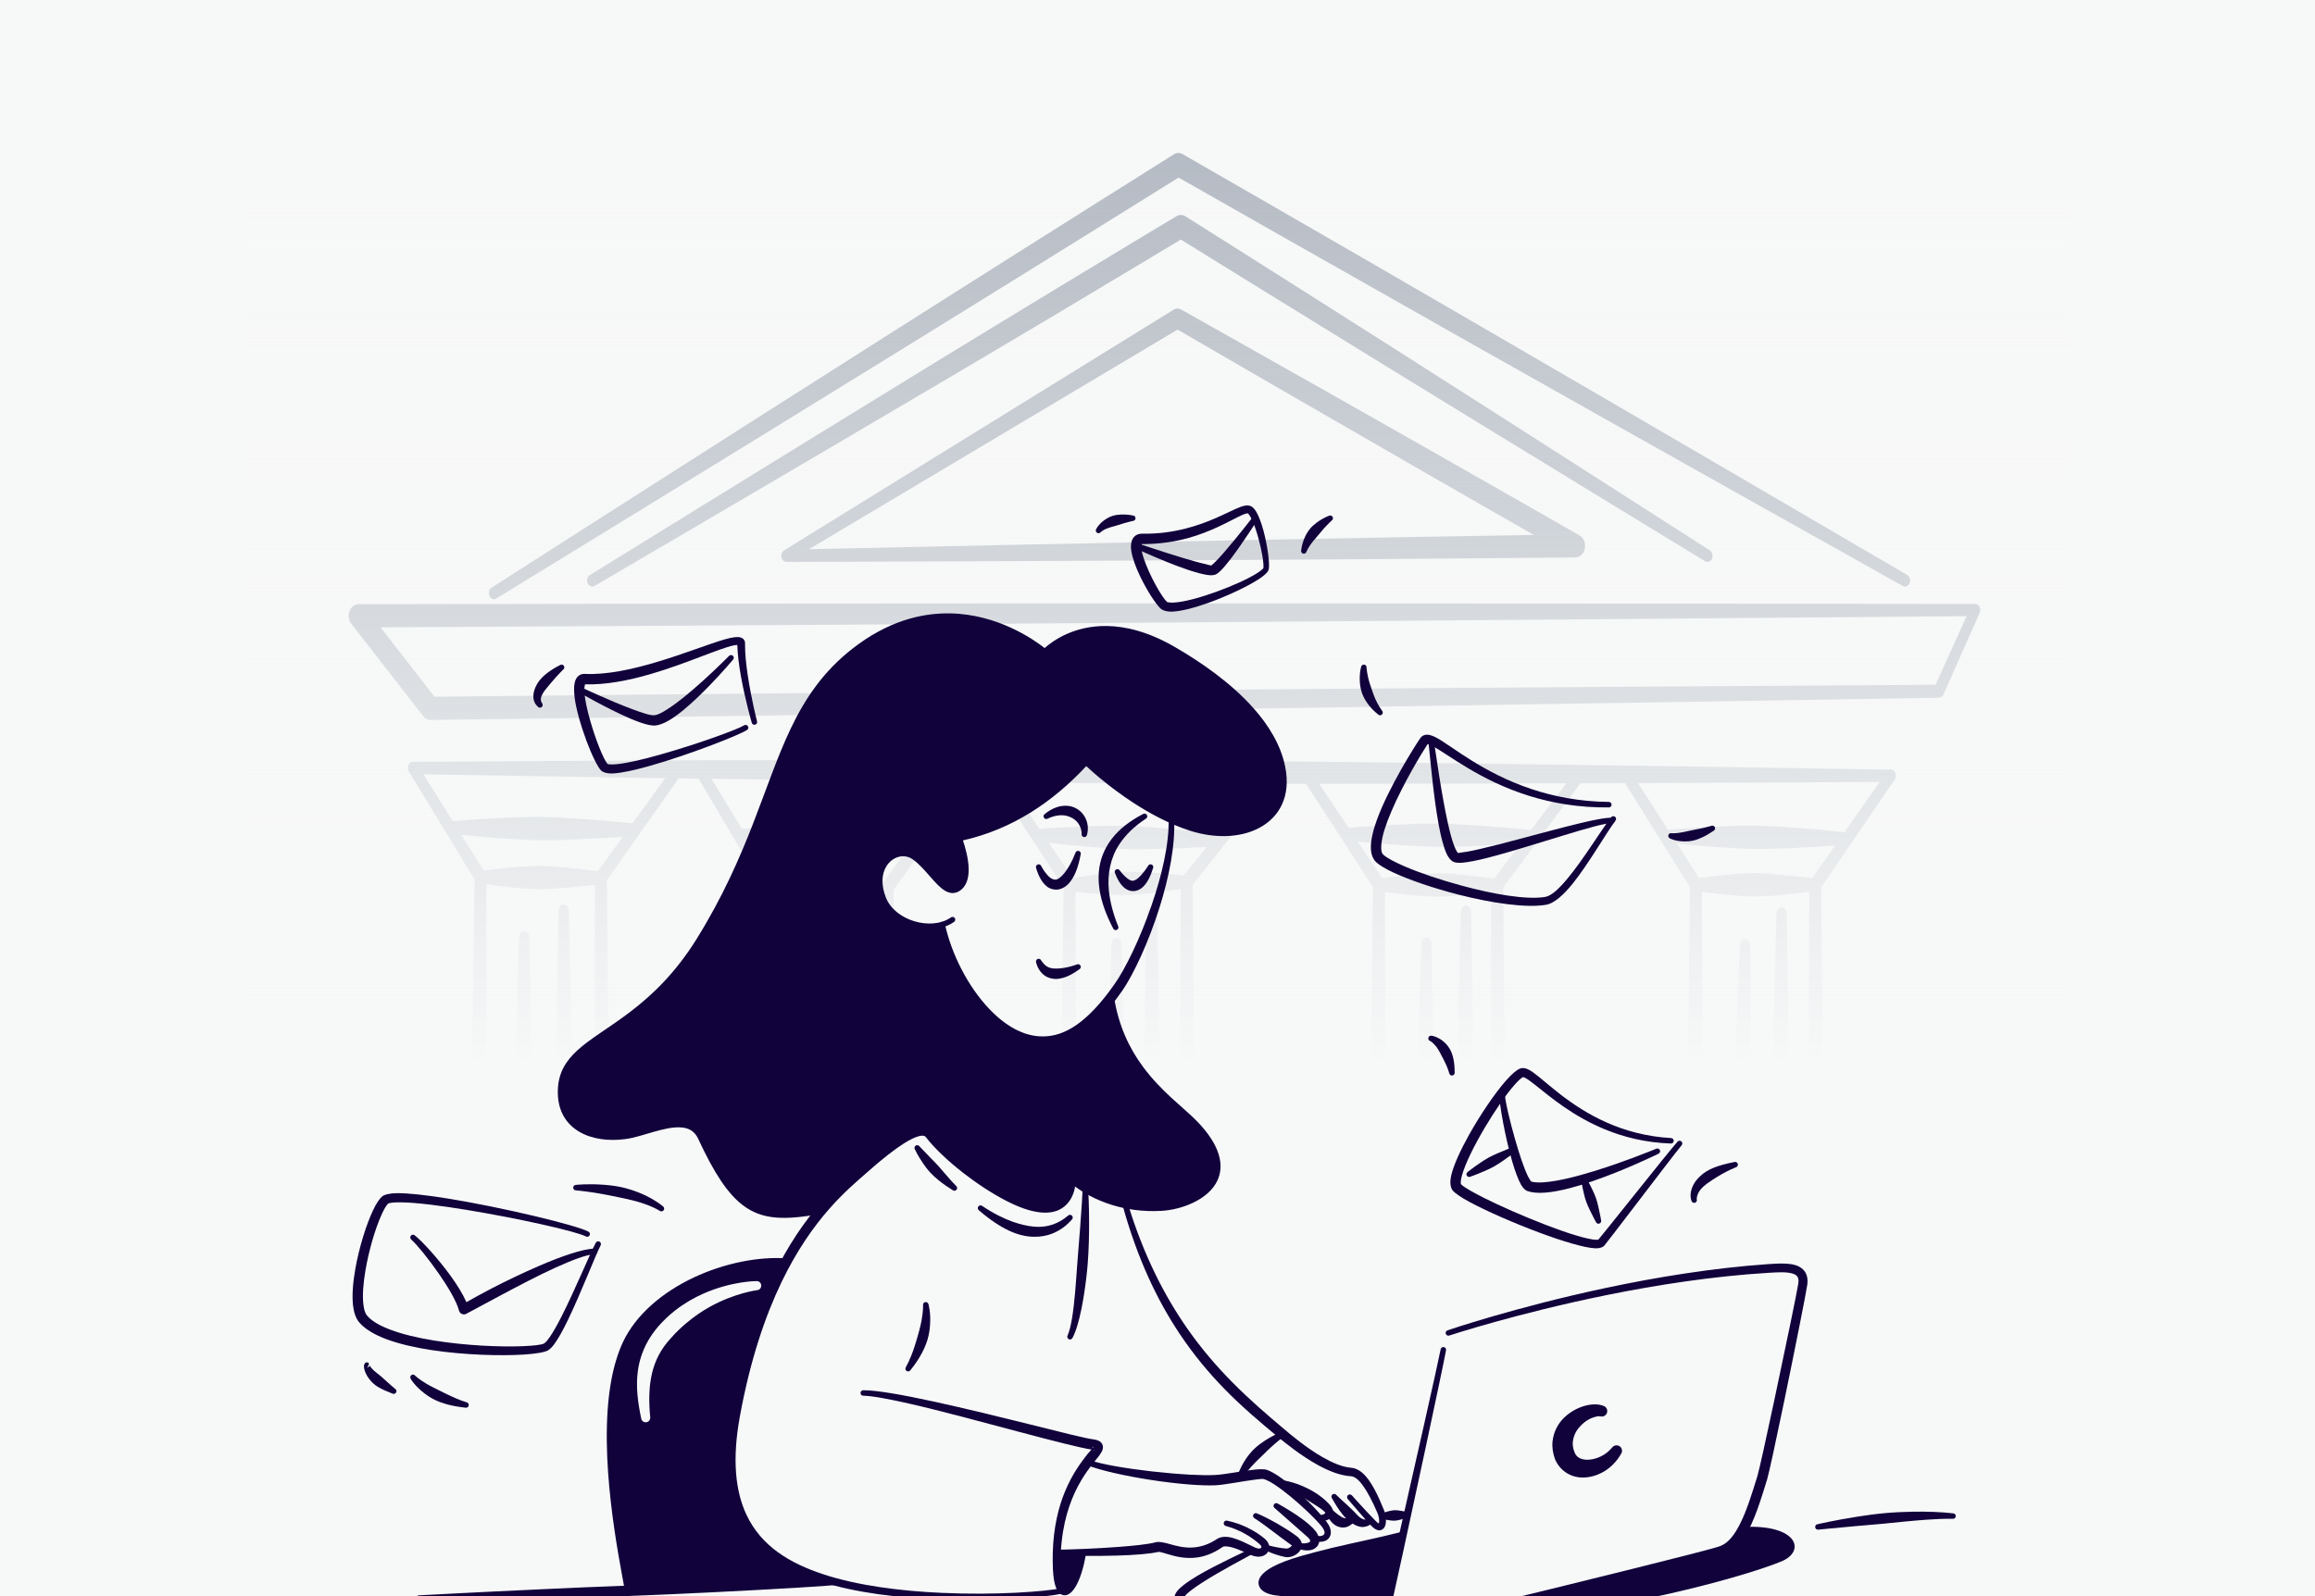 <svg width="348" height="240" viewBox="0 0 348 240" fill="none" xmlns="http://www.w3.org/2000/svg">
<rect x="0" y="0" width="348" height="240" fill="#808080" stroke="none"/>
<g clip-path="url(#clip0_2519_4173)">
<rect width="348" height="240" fill="#F7F8F8"/>
<g clip-path="url(#clip1_2519_4173)">
<path fill-rule="evenodd" clip-rule="evenodd" d="M117.865 82.758L176.452 46.552C176.792 46.342 177.201 46.342 177.551 46.54C177.551 46.54 196.834 57.388 213.507 66.859C226.239 74.079 237.442 80.507 237.442 80.507C238.055 80.856 238.386 81.661 238.24 82.454C238.094 83.248 237.51 83.807 236.829 83.819C236.829 83.819 214.597 84.029 189.387 84.181C156.361 84.391 118.216 84.496 118.216 84.496C117.865 84.496 117.544 84.204 117.466 83.796C117.379 83.376 117.544 82.956 117.865 82.758ZM121.603 82.583C131.648 82.361 162.231 81.696 189.358 81.171C206.48 80.845 222.219 80.576 230.57 80.436C226.093 77.882 219.425 74.068 212.281 69.95C197.301 61.33 180.257 51.451 177.016 49.561L121.603 82.583Z" fill="#B5BBC4"/>
<path fill-rule="evenodd" clip-rule="evenodd" d="M89.366 88.111C88.987 88.333 88.519 88.146 88.335 87.691C88.14 87.248 88.296 86.688 88.675 86.467C88.675 86.467 116.971 68.97 141.519 53.923C147.836 50.063 153.9 46.365 159.176 43.169C169.561 36.87 176.861 32.508 176.861 32.508C177.28 32.251 177.776 32.251 178.185 32.52C178.185 32.52 193 41.851 209.761 52.524C231.72 66.509 257.027 82.757 257.027 82.757C257.397 83.002 257.543 83.551 257.348 84.005C257.154 84.449 256.696 84.624 256.316 84.39C256.316 84.39 230.717 68.795 208.593 55.206C193.798 46.12 180.56 37.908 177.504 36.019C175.489 37.232 169.036 41.116 160.46 46.237C155.165 49.398 149.072 53.014 142.706 56.77C117.973 71.373 89.366 88.111 89.366 88.111Z" fill="#B5BBC4"/>
<path fill-rule="evenodd" clip-rule="evenodd" d="M297.584 92.16L292.172 104.387C292.036 104.702 291.762 104.9 291.466 104.912C291.466 104.912 218.543 106.128 155.409 107.036C107.207 107.738 64.697 108.25 64.697 108.25C64.298 108.261 63.9 108.052 63.627 107.702L52.809 93.792C52.411 93.279 52.309 92.544 52.536 91.903C52.764 91.273 53.288 90.864 53.868 90.853C53.868 90.853 99.418 90.747 151.091 90.732C218.755 90.708 296.913 90.808 296.913 90.808C297.175 90.807 297.425 90.971 297.573 91.25C297.709 91.53 297.721 91.88 297.584 92.16ZM295.626 92.651C285.2 92.75 213.666 93.347 151.09 93.776C107.691 94.067 68.595 94.274 57.213 94.327L65.312 104.762C70.799 104.701 110.635 104.283 155.388 103.922C215.54 103.424 284.581 103.003 290.966 102.964L295.626 92.651Z" fill="#B5BBC4"/>
<path fill-rule="evenodd" clip-rule="evenodd" d="M74.611 89.989C74.241 90.222 73.774 90.048 73.579 89.593C73.384 89.15 73.53 88.59 73.9 88.356C73.9 88.356 106.829 67.267 135.387 49.141C157.2 35.296 176.473 23.2 176.473 23.2C176.881 22.943 177.358 22.932 177.777 23.177C177.777 23.177 198.237 34.922 221.393 48.371C251.723 65.973 286.696 86.455 286.696 86.455C287.085 86.677 287.241 87.225 287.056 87.68C286.881 88.135 286.423 88.333 286.034 88.111C286.034 88.111 250.769 68.376 220.283 51.159C199.454 39.39 180.853 28.799 177.173 26.699C173.65 28.904 156.178 39.798 136.594 51.894C107.861 69.647 74.611 89.989 74.611 89.989Z" fill="#B5BBC4"/>
<path fill-rule="evenodd" clip-rule="evenodd" d="M62.093 116.397C61.664 116.397 61.324 115.977 61.324 115.476C61.324 114.962 61.674 114.554 62.093 114.554C62.093 114.554 91.41 114.321 128.738 114.263C142.784 114.239 157.978 114.227 173.162 114.321C188.347 114.402 203.541 114.589 217.586 114.764C254.915 115.219 284.222 115.732 284.222 115.732C284.651 115.732 284.991 116.152 284.991 116.654C284.982 117.155 284.641 117.575 284.213 117.563C284.213 117.563 254.905 117.762 217.577 117.832C203.522 117.855 188.337 117.89 173.153 117.808C157.959 117.738 142.774 117.563 128.729 117.4C91.4 116.945 62.093 116.397 62.093 116.397Z" fill="#B5BBC4"/>
<path fill-rule="evenodd" clip-rule="evenodd" d="M61.479 116.024C61.226 115.616 61.294 115.044 61.635 114.741C61.976 114.438 62.453 114.519 62.706 114.928L72.945 131.269C73.062 131.456 73.121 131.689 73.121 131.922C73.121 131.922 73.111 159.59 73.052 187.257C73.004 214.925 72.897 242.592 72.897 242.592C72.887 243.117 72.692 243.596 72.352 243.922L66.258 249.591L94.797 249.836L89.765 243.759C89.512 243.456 89.366 243.036 89.366 242.592C89.366 242.592 89.346 221.865 89.356 198.35C89.376 167.557 89.444 132.004 89.444 132.004C89.444 131.747 89.522 131.491 89.658 131.304L101.377 115.091C101.66 114.706 102.136 114.659 102.458 114.986C102.789 115.324 102.818 115.896 102.545 116.281L91.225 132.377C91.264 136.32 91.575 169.435 91.819 198.338C91.984 219.322 92.121 238.102 92.14 241.881L99.275 250.361C99.683 250.862 99.8 251.597 99.576 252.239C99.353 252.88 98.827 253.3 98.253 253.289L62.083 253.009C61.469 252.997 60.925 252.53 60.73 251.831C60.525 251.131 60.73 250.361 61.207 249.918L70.084 241.741C70.132 236.959 70.376 212.09 70.658 187.234C70.95 161.386 71.281 135.527 71.33 132.249L61.479 116.024Z" fill="#B5BBC4"/>
<path fill-rule="evenodd" clip-rule="evenodd" d="M72.225 132.832C71.797 132.832 71.457 132.412 71.457 131.91C71.457 131.397 71.807 130.989 72.225 130.989C72.225 130.989 74.6 130.615 77.667 130.37C78.805 130.277 80.042 130.196 81.287 130.207C82.524 130.219 83.76 130.336 84.908 130.441C87.965 130.72 90.34 131.082 90.34 131.082C90.758 131.082 91.099 131.49 91.099 132.004C91.099 132.505 90.758 132.913 90.33 132.913C90.33 132.913 87.965 133.252 84.899 133.497C83.75 133.602 82.514 133.706 81.278 133.706C80.032 133.706 78.796 133.602 77.657 133.497C74.591 133.228 72.225 132.832 72.225 132.832Z" fill="#B5BBC4"/>
<path fill-rule="evenodd" clip-rule="evenodd" d="M67.602 125.355C67.183 125.344 66.843 124.935 66.852 124.422C66.852 123.921 67.203 123.512 67.621 123.512C67.621 123.512 71.291 123.162 75.992 122.964C77.754 122.882 79.662 122.824 81.569 122.847C83.477 122.871 85.375 123.011 87.147 123.127C91.838 123.442 95.498 123.839 95.498 123.839C95.927 123.851 96.267 124.259 96.257 124.772C96.257 125.274 95.907 125.682 95.488 125.682C95.488 125.682 91.819 125.985 87.118 126.195C85.356 126.277 83.448 126.358 81.54 126.347C79.632 126.323 77.725 126.218 75.963 126.102C71.271 125.787 67.602 125.355 67.602 125.355Z" fill="#B5BBC4"/>
<path fill-rule="evenodd" clip-rule="evenodd" d="M78.027 140.962C78.027 140.449 78.377 140.04 78.796 140.052C79.224 140.052 79.565 140.46 79.565 140.974C79.565 140.974 79.847 152.918 80.003 168.151C80.071 173.89 80.12 180.084 80.1 186.277C80.071 192.471 79.954 198.665 79.857 204.403C79.584 219.625 79.244 231.581 79.244 231.581C79.244 232.083 78.903 232.491 78.475 232.491C78.056 232.491 77.716 232.083 77.716 231.57C77.716 231.57 77.462 219.614 77.297 204.38C77.229 198.653 77.161 192.459 77.18 186.266C77.2 180.072 77.297 173.878 77.394 168.139C77.657 152.906 78.027 140.962 78.027 140.962Z" fill="#B5BBC4"/>
<path fill-rule="evenodd" clip-rule="evenodd" d="M85.658 231.57C85.658 232.083 85.317 232.491 84.899 232.491C84.47 232.491 84.13 232.083 84.13 231.582C84.13 231.582 83.779 219.101 83.536 203.179C83.448 197.195 83.361 190.733 83.361 184.26C83.351 177.786 83.429 171.312 83.507 165.329C83.692 149.419 83.974 136.938 83.974 136.938C83.964 136.425 84.314 136.017 84.733 136.017C85.161 136.017 85.502 136.425 85.502 136.926C85.502 136.926 85.814 149.419 86.067 165.317C86.154 171.312 86.261 177.774 86.271 184.248C86.29 190.722 86.222 197.195 86.154 203.179C85.96 219.089 85.658 231.57 85.658 231.57Z" fill="#B5BBC4"/>
<path fill-rule="evenodd" clip-rule="evenodd" d="M104.522 116.246C104.279 115.826 104.356 115.254 104.697 114.963C105.038 114.659 105.525 114.753 105.768 115.173L116.28 132.412C116.397 132.599 116.455 132.821 116.455 133.054C116.455 133.054 116.533 160.43 116.562 187.817C116.592 215.205 116.562 242.592 116.562 242.592C116.562 243.071 116.397 243.514 116.105 243.841L110.508 249.918L137.626 250.886L132.263 243.701C132.029 243.397 131.903 243.001 131.903 242.581C131.903 242.581 131.98 222.122 132.107 198.91C132.272 168.525 132.506 133.415 132.506 133.415C132.506 133.159 132.584 132.902 132.73 132.716L145.481 115.324C145.763 114.939 146.24 114.893 146.561 115.231C146.882 115.558 146.921 116.141 146.639 116.526L134.316 133.812C134.326 137.755 134.482 170.403 134.579 198.922C134.647 219.696 134.686 238.277 134.696 241.928L141.996 251.574C142.376 252.076 142.473 252.822 142.23 253.44C141.986 254.07 141.461 254.455 140.887 254.443L106.858 253.242C106.264 253.23 105.748 252.775 105.544 252.122C105.34 251.457 105.495 250.711 105.933 250.244L113.749 241.823C113.779 237.25 113.944 212.534 114.148 187.806C114.363 162.203 114.616 136.612 114.655 133.381L104.522 116.246Z" fill="#B5BBC4"/>
<path fill-rule="evenodd" clip-rule="evenodd" d="M115.54 133.963C115.121 133.952 114.781 133.532 114.79 133.03C114.79 132.517 115.141 132.12 115.569 132.12C115.569 132.12 117.905 131.782 120.932 131.595C122.061 131.514 123.288 131.455 124.504 131.479C125.731 131.514 126.947 131.654 128.077 131.77C131.094 132.097 133.42 132.505 133.42 132.505C133.849 132.505 134.179 132.925 134.179 133.438C134.17 133.94 133.819 134.348 133.401 134.337C133.401 134.337 131.055 134.64 128.028 134.838C126.899 134.908 125.682 135.001 124.456 134.978C123.229 134.955 122.013 134.838 120.883 134.721C117.866 134.395 115.54 133.963 115.54 133.963Z" fill="#B5BBC4"/>
<path fill-rule="evenodd" clip-rule="evenodd" d="M111.034 126.499C110.616 126.475 110.285 126.044 110.304 125.53C110.324 125.029 110.684 124.632 111.102 124.656C111.102 124.656 114.665 124.457 119.22 124.446C120.923 124.446 122.773 124.457 124.612 124.562C126.462 124.667 128.301 124.877 129.995 125.064C134.531 125.577 138.064 126.114 138.064 126.114C138.483 126.137 138.814 126.569 138.794 127.07C138.775 127.583 138.415 127.968 137.996 127.945C137.996 127.945 134.434 128.108 129.888 128.132C128.175 128.132 126.325 128.143 124.486 128.05C122.636 127.957 120.797 127.77 119.103 127.583C114.567 127.07 111.034 126.499 111.034 126.499Z" fill="#B5BBC4"/>
<path fill-rule="evenodd" clip-rule="evenodd" d="M122.042 142.339C122.042 141.837 122.382 141.429 122.811 141.429C123.229 141.429 123.57 141.849 123.57 142.35C123.57 142.35 123.842 154.12 123.998 169.12C124.056 174.765 124.105 180.865 124.076 186.966C124.047 193.066 123.93 199.167 123.823 204.812C123.54 219.812 123.2 231.582 123.2 231.582C123.19 232.083 122.849 232.503 122.421 232.491C122.003 232.491 121.662 232.072 121.662 231.57C121.662 231.57 121.419 219.801 121.263 204.8C121.204 199.155 121.136 193.055 121.156 186.954C121.175 180.854 121.282 174.753 121.389 169.108C121.662 154.108 122.042 142.339 122.042 142.339Z" fill="#B5BBC4"/>
<path fill-rule="evenodd" clip-rule="evenodd" d="M129.323 233.867C129.323 234.38 128.982 234.789 128.554 234.789C128.135 234.789 127.794 234.369 127.794 233.867C127.794 233.867 127.503 221.41 127.327 205.535C127.259 199.563 127.201 193.101 127.23 186.639C127.249 180.189 127.357 173.726 127.454 167.754C127.717 151.879 128.048 139.422 128.048 139.422C128.048 138.92 128.388 138.512 128.816 138.512C129.235 138.512 129.576 138.921 129.576 139.434C129.576 139.434 129.839 151.891 130.014 167.766C130.082 173.738 130.16 180.2 130.14 186.65C130.13 193.112 130.043 199.563 129.946 205.535C129.683 221.421 129.323 233.867 129.323 233.867Z" fill="#B5BBC4"/>
<path fill-rule="evenodd" clip-rule="evenodd" d="M148.839 116.514C148.576 116.117 148.635 115.534 148.966 115.219C149.297 114.904 149.773 114.974 150.036 115.371L161.483 132.377C161.609 132.564 161.678 132.809 161.678 133.053C161.678 133.053 161.716 160.744 161.707 188.435C161.697 216.138 161.639 243.829 161.639 243.829C161.639 244.295 161.473 244.75 161.181 245.065L156.013 250.78L183.004 251.935L177.612 244.75C177.378 244.447 177.251 244.05 177.251 243.63C177.251 243.63 177.261 222.821 177.31 199.224C177.368 168.314 177.495 132.61 177.495 132.61C177.495 132.33 177.582 132.062 177.748 131.864L191.053 115.522C191.345 115.161 191.832 115.149 192.134 115.499C192.436 115.849 192.445 116.432 192.153 116.794L179.295 133.03C179.325 137.159 179.587 170.286 179.782 199.213C179.918 220.372 180.025 239.291 180.045 242.977L187.403 252.647C187.783 253.16 187.88 253.895 187.637 254.525C187.394 255.154 186.858 255.539 186.284 255.516L152.411 254.081C151.827 254.058 151.311 253.615 151.107 252.962C150.912 252.297 151.058 251.562 151.487 251.084L158.826 243.07C158.865 238.486 159.059 213.455 159.303 188.424C159.546 162.599 159.838 136.786 159.877 133.415L148.839 116.514Z" fill="#B5BBC4"/>
<path fill-rule="evenodd" clip-rule="evenodd" d="M155.808 126.499C155.389 126.487 155.049 126.067 155.058 125.554C155.068 125.052 155.418 124.644 155.847 124.656C155.847 124.656 159.487 124.364 164.149 124.224C165.892 124.178 167.78 124.131 169.678 124.189C171.566 124.248 173.445 124.411 175.197 124.551C179.85 124.936 183.471 125.391 183.471 125.391C183.899 125.402 184.23 125.822 184.22 126.324C184.21 126.825 183.86 127.234 183.441 127.222C183.441 127.222 179.801 127.478 175.139 127.618C173.387 127.677 171.498 127.735 169.61 127.688C167.722 127.642 165.833 127.502 164.091 127.362C159.438 126.977 155.808 126.499 155.808 126.499Z" fill="#B5BBC4"/>
<path fill-rule="evenodd" clip-rule="evenodd" d="M160.792 133.963C160.374 133.975 160.023 133.567 160.013 133.065C160.004 132.552 160.344 132.132 160.763 132.12C160.763 132.12 163.06 131.677 166.039 131.351C167.148 131.222 168.345 131.106 169.552 131.082C170.759 131.059 171.966 131.129 173.086 131.211C176.064 131.397 178.381 131.689 178.381 131.689C178.799 131.677 179.15 132.085 179.159 132.587C179.169 133.1 178.828 133.52 178.41 133.532C178.41 133.532 176.113 133.94 173.134 134.278C172.025 134.395 170.818 134.535 169.611 134.57C168.413 134.605 167.207 134.547 166.087 134.477C163.099 134.29 160.792 133.963 160.792 133.963Z" fill="#B5BBC4"/>
<path fill-rule="evenodd" clip-rule="evenodd" d="M167.07 141.965C167.07 141.464 167.411 141.044 167.839 141.055C168.258 141.055 168.599 141.464 168.599 141.977C168.599 141.977 168.881 153.909 169.046 169.12C169.105 174.835 169.163 181.029 169.134 187.211C169.105 193.404 168.998 199.586 168.891 205.302C168.618 220.512 168.287 232.445 168.287 232.445C168.287 232.946 167.937 233.366 167.518 233.366C167.09 233.354 166.749 232.946 166.749 232.433C166.749 232.433 166.506 220.5 166.331 205.29C166.272 199.575 166.204 193.381 166.214 187.199C166.233 181.017 166.331 174.823 166.428 169.108C166.701 153.898 167.07 141.965 167.07 141.965Z" fill="#B5BBC4"/>
<path fill-rule="evenodd" clip-rule="evenodd" d="M173.921 233.751C173.921 234.264 173.581 234.672 173.152 234.672C172.734 234.672 172.393 234.264 172.393 233.751C172.393 233.751 172.062 221.049 171.848 204.859C171.77 198.758 171.692 192.18 171.692 185.589C171.702 178.999 171.79 172.42 171.877 166.32C172.092 150.13 172.393 137.428 172.393 137.428C172.393 136.915 172.734 136.506 173.152 136.506C173.581 136.506 173.921 136.915 173.921 137.428C173.921 137.428 174.213 150.13 174.437 166.32C174.515 172.42 174.612 178.999 174.612 185.589C174.622 192.18 174.544 198.758 174.467 204.859C174.243 221.049 173.921 233.751 173.921 233.751Z" fill="#B5BBC4"/>
<path fill-rule="evenodd" clip-rule="evenodd" d="M195.618 116.759C195.355 116.351 195.413 115.779 195.744 115.464C196.075 115.149 196.552 115.219 196.815 115.616L207.999 132.377C208.126 132.564 208.194 132.809 208.194 133.054C208.194 133.054 208.252 160.698 208.252 188.342C208.262 215.986 208.213 243.642 208.213 243.642C208.213 244.12 208.038 244.575 207.736 244.902L201.877 251.084L229.393 250.629L224.488 244.82C224.215 244.505 224.069 244.085 224.069 243.642C224.069 243.642 224.05 222.915 224.069 199.411C224.089 168.641 224.166 133.089 224.166 133.089C224.166 132.82 224.244 132.564 224.4 132.366L236.986 115.791C237.268 115.406 237.755 115.383 238.066 115.721C238.387 116.059 238.407 116.642 238.124 117.015L225.967 133.485C225.996 137.509 226.308 170.554 226.532 199.4C226.707 220.36 226.833 239.105 226.853 242.919L233.832 251.072C234.241 251.55 234.377 252.285 234.163 252.927C233.939 253.568 233.423 254 232.849 254.012L198.022 254.595C197.409 254.607 196.864 254.163 196.65 253.487C196.435 252.81 196.591 252.04 197.049 251.562L205.4 242.849C205.439 238.218 205.624 213.269 205.848 188.33C206.082 162.541 206.354 136.763 206.393 133.404L195.618 116.759Z" fill="#B5BBC4"/>
<path fill-rule="evenodd" clip-rule="evenodd" d="M202.285 126.347C201.857 126.335 201.516 125.927 201.526 125.414C201.526 124.912 201.877 124.504 202.295 124.504C202.295 124.504 206.013 124.165 210.783 123.967C212.564 123.886 214.501 123.816 216.428 123.851C218.365 123.874 220.292 124.014 222.083 124.13C226.843 124.445 230.552 124.842 230.552 124.842C230.98 124.854 231.321 125.262 231.311 125.775C231.311 126.277 230.96 126.685 230.542 126.685C230.542 126.685 226.814 126.988 222.054 127.198C220.263 127.28 218.336 127.361 216.399 127.338C214.472 127.326 212.535 127.21 210.754 127.093C205.994 126.778 202.285 126.347 202.285 126.347Z" fill="#B5BBC4"/>
<path fill-rule="evenodd" clip-rule="evenodd" d="M207.298 133.963C206.87 133.963 206.529 133.543 206.529 133.042C206.529 132.54 206.88 132.12 207.298 132.12C207.298 132.12 209.625 131.747 212.632 131.49C213.752 131.397 214.968 131.304 216.185 131.315C217.402 131.327 218.609 131.432 219.738 131.537C222.745 131.805 225.062 132.167 225.062 132.167C225.49 132.167 225.831 132.575 225.831 133.088C225.831 133.59 225.481 134.01 225.062 134.01C225.062 134.01 222.736 134.348 219.728 134.605C218.609 134.698 217.392 134.815 216.175 134.815C214.959 134.815 213.752 134.721 212.623 134.616C209.615 134.36 207.298 133.963 207.298 133.963Z" fill="#B5BBC4"/>
<path fill-rule="evenodd" clip-rule="evenodd" d="M213.664 141.848C213.664 141.347 214.014 140.938 214.433 140.938C214.861 140.95 215.202 141.358 215.192 141.872C215.192 141.872 215.416 153.769 215.504 168.944C215.533 174.648 215.552 180.818 215.494 186.989C215.436 193.159 215.29 199.329 215.163 205.033C214.813 220.197 214.414 232.094 214.414 232.094C214.404 232.608 214.063 233.016 213.635 233.004C213.216 233.004 212.876 232.584 212.876 232.083C212.876 232.083 212.691 220.173 212.603 205.01C212.564 199.294 212.525 193.124 212.574 186.954C212.623 180.783 212.759 174.613 212.886 168.909C213.236 153.746 213.664 141.848 213.664 141.848Z" fill="#B5BBC4"/>
<path fill-rule="evenodd" clip-rule="evenodd" d="M220.663 233.774C220.663 234.287 220.322 234.695 219.894 234.695C219.475 234.684 219.135 234.276 219.135 233.774C219.135 233.774 218.872 221.013 218.736 204.753C218.687 198.641 218.638 192.028 218.677 185.414C218.716 178.801 218.843 172.187 218.95 166.075C219.251 149.815 219.602 137.066 219.602 137.066C219.612 136.553 219.952 136.145 220.371 136.145C220.799 136.156 221.14 136.564 221.14 137.078C221.14 137.078 221.373 149.827 221.51 166.087C221.558 172.21 221.627 178.824 221.597 185.426C221.568 192.039 221.461 198.653 221.354 204.777C221.052 221.025 220.663 233.774 220.663 233.774Z" fill="#B5BBC4"/>
<path fill-rule="evenodd" clip-rule="evenodd" d="M243.808 116.992C243.555 116.596 243.623 116.013 243.954 115.709C244.295 115.406 244.772 115.476 245.035 115.884L255.644 132.401C255.761 132.587 255.829 132.809 255.829 133.042C255.829 133.042 255.926 160.698 255.975 188.342C256.024 215.986 256.014 243.631 256.014 243.631C256.014 244.132 255.839 244.599 255.527 244.914L249.707 250.897L276.961 251.049L272.084 244.774C271.841 244.459 271.705 244.062 271.705 243.631C271.705 243.631 271.724 222.903 271.782 199.4C271.85 168.606 271.987 133.042 271.987 133.042C271.987 132.797 272.055 132.552 272.191 132.366L283.628 116.059C283.901 115.674 284.387 115.616 284.709 115.942C285.03 116.269 285.078 116.841 284.806 117.237L273.768 133.415C273.807 137.311 274.06 170.461 274.245 199.388C274.381 220.43 274.469 239.245 274.488 242.966L281.312 251.609C281.701 252.11 281.808 252.845 281.574 253.475C281.351 254.105 280.835 254.502 280.26 254.502L245.833 254.327C245.229 254.327 244.684 253.872 244.48 253.195C244.275 252.507 244.441 251.749 244.898 251.282L253.201 242.837C253.23 238.16 253.376 213.245 253.561 188.331C253.756 162.518 253.999 136.693 254.028 133.392L243.808 116.992Z" fill="#B5BBC4"/>
<path fill-rule="evenodd" clip-rule="evenodd" d="M250.292 126.638C249.863 126.638 249.523 126.218 249.532 125.717C249.532 125.204 249.883 124.795 250.311 124.807C250.311 124.807 253.913 124.469 258.536 124.27C260.269 124.189 262.137 124.119 264.016 124.154C265.885 124.189 267.754 124.317 269.486 124.445C274.11 124.76 277.701 125.169 277.701 125.169C278.13 125.169 278.47 125.588 278.461 126.09C278.461 126.603 278.11 127.011 277.692 127C277.692 127 274.08 127.303 269.467 127.513C267.724 127.583 265.856 127.665 263.977 127.653C262.108 127.63 260.239 127.513 258.507 127.396C253.883 127.081 250.292 126.638 250.292 126.638Z" fill="#B5BBC4"/>
<path fill-rule="evenodd" clip-rule="evenodd" d="M254.934 133.963C254.506 133.963 254.165 133.555 254.165 133.042C254.165 132.54 254.506 132.12 254.934 132.12C254.934 132.12 257.28 131.735 260.317 131.479C261.446 131.385 262.672 131.292 263.908 131.292C265.135 131.304 266.361 131.409 267.49 131.514C270.527 131.77 272.883 132.12 272.883 132.12C273.301 132.12 273.642 132.54 273.642 133.042C273.642 133.555 273.301 133.963 272.883 133.963C272.883 133.963 270.527 134.313 267.49 134.581C266.361 134.675 265.135 134.791 263.908 134.791C262.672 134.803 261.446 134.71 260.317 134.605C257.28 134.348 254.934 133.963 254.934 133.963Z" fill="#B5BBC4"/>
<path fill-rule="evenodd" clip-rule="evenodd" d="M261.554 142.105C261.564 141.592 261.914 141.195 262.333 141.195C262.751 141.207 263.092 141.627 263.082 142.14C263.082 142.14 263.228 154.014 263.209 169.143C263.209 174.835 263.189 180.982 263.092 187.141C262.994 193.288 262.8 199.446 262.634 205.127C262.187 220.255 261.71 232.118 261.71 232.118C261.7 232.62 261.349 233.028 260.931 233.016C260.503 233.004 260.172 232.585 260.181 232.083C260.181 232.083 260.065 220.209 260.074 205.08C260.084 199.376 260.084 193.229 260.172 187.071C260.259 180.924 260.434 174.777 260.6 169.084C261.048 153.968 261.554 142.105 261.554 142.105Z" fill="#B5BBC4"/>
<path fill-rule="evenodd" clip-rule="evenodd" d="M267.967 233.902C267.957 234.404 267.617 234.812 267.188 234.812C266.77 234.812 266.429 234.392 266.429 233.891C266.429 233.891 266.186 221.153 266.079 204.917C266.04 198.805 266.001 192.203 266.05 185.601C266.098 178.999 266.235 172.397 266.351 166.297C266.682 150.06 267.052 137.334 267.052 137.334C267.062 136.821 267.402 136.413 267.831 136.425C268.249 136.425 268.59 136.844 268.59 137.346C268.59 137.346 268.804 150.083 268.911 166.32C268.96 172.432 269.009 179.022 268.97 185.636C268.931 192.238 268.814 198.828 268.687 204.94C268.366 221.165 267.967 233.902 267.967 233.902Z" fill="#B5BBC4"/>
<rect x="37" y="23" width="274" height="274" fill="url(#paint0_linear_2519_4173)"/>
</g>
<g clip-path="url(#clip2_2519_4173)">
<path fill-rule="evenodd" clip-rule="evenodd" d="M171.845 122.389C172.041 122.274 172.293 122.342 172.407 122.535C172.521 122.733 172.455 122.984 172.259 123.099C170.49 124.252 169.191 125.547 168.269 126.941C167.59 127.969 167.149 129.06 166.892 130.219C166.643 131.346 166.563 132.542 166.684 133.821C166.844 135.507 167.296 137.323 168.089 139.271C168.184 139.479 168.094 139.725 167.888 139.819C167.683 139.913 167.438 139.824 167.343 139.62C166.311 137.642 165.622 135.768 165.324 133.998C165.082 132.552 165.085 131.174 165.365 129.885C165.659 128.527 166.253 127.264 167.129 126.126C168.236 124.685 169.808 123.448 171.845 122.389Z" fill="#11023B"/>
<path fill-rule="evenodd" clip-rule="evenodd" d="M167.619 131.294C167.509 131.096 167.58 130.845 167.779 130.736C167.977 130.626 168.227 130.694 168.337 130.897C168.738 131.43 169.135 131.821 169.509 132.114C169.666 132.234 169.823 132.312 169.972 132.38C170.137 132.453 170.295 132.453 170.46 132.401C170.655 132.343 170.86 132.234 171.076 132.041C171.22 131.91 171.375 131.774 171.531 131.597C171.859 131.232 172.215 130.783 172.585 130.198C172.68 129.989 172.925 129.9 173.13 130C173.336 130.094 173.425 130.339 173.33 130.542C173.143 131.138 172.948 131.633 172.74 132.062C172.545 132.458 172.331 132.777 172.115 133.043C171.738 133.502 171.323 133.774 170.922 133.899C170.225 134.113 169.511 133.951 168.891 133.382C168.711 133.215 168.533 133.022 168.372 132.782C168.1 132.38 167.849 131.889 167.619 131.294Z" fill="#11023B"/>
<path fill-rule="evenodd" clip-rule="evenodd" d="M155.756 130.527C155.671 130.313 155.773 130.073 155.984 129.989C156.194 129.906 156.434 130.005 156.518 130.219C156.858 130.861 157.225 131.346 157.582 131.717C157.969 132.114 158.346 132.302 158.732 132.255C158.949 132.229 159.149 132.103 159.366 131.931C159.588 131.748 159.817 131.519 160.046 131.226C160.59 130.527 161.157 129.556 161.663 128.24C161.725 128.021 161.953 127.896 162.171 127.953C162.389 128.021 162.515 128.246 162.453 128.465C162.269 129.452 162.042 130.287 161.765 130.986C161.502 131.654 161.189 132.187 160.862 132.605C160.606 132.933 160.329 133.179 160.05 133.361C159.655 133.622 159.246 133.753 158.847 133.769C158.305 133.784 157.757 133.628 157.271 133.21C156.677 132.704 156.134 131.822 155.756 130.527Z" fill="#11023B"/>
<path fill-rule="evenodd" clip-rule="evenodd" d="M163.406 125.516C163.372 125.74 163.163 125.897 162.939 125.86C162.715 125.829 162.56 125.62 162.593 125.395C162.609 124.785 162.394 124.247 162.078 123.788C161.929 123.568 161.737 123.391 161.529 123.224C161.333 123.067 161.108 122.952 160.867 122.848C160.589 122.733 160.291 122.634 159.957 122.603C159.741 122.582 159.518 122.571 159.28 122.592C158.734 122.639 158.142 122.775 157.503 123.088C157.313 123.213 157.058 123.156 156.936 122.968C156.813 122.775 156.868 122.519 157.058 122.399C157.604 121.945 158.146 121.642 158.676 121.439C159.126 121.261 159.565 121.183 159.985 121.162C160.519 121.131 161.024 121.219 161.468 121.402C162.118 121.674 162.654 122.138 163.005 122.712C163.499 123.521 163.678 124.519 163.406 125.516Z" fill="#11023B"/>
<path fill-rule="evenodd" clip-rule="evenodd" d="M155.759 144.736C155.671 144.527 155.769 144.287 155.977 144.199C156.186 144.11 156.427 144.209 156.516 144.418C156.656 144.647 156.818 144.825 156.976 144.992C157.338 145.384 157.767 145.545 158.256 145.613C158.455 145.639 158.664 145.639 158.888 145.634C159.109 145.624 159.34 145.618 159.587 145.582C160.26 145.498 161.015 145.342 161.867 145.023C162.068 144.919 162.316 144.992 162.422 145.196C162.527 145.394 162.45 145.645 162.249 145.749C161.784 146.083 161.349 146.36 160.917 146.584C160.571 146.767 160.236 146.903 159.909 147.002C159.511 147.127 159.128 147.195 158.768 147.2C158.48 147.205 158.206 147.169 157.95 147.096C157.594 147.002 157.264 146.866 156.982 146.647C156.424 146.224 155.991 145.613 155.759 144.736Z" fill="#11023B"/>
<path fill-rule="evenodd" clip-rule="evenodd" d="M142.954 137.945C143.139 137.814 143.396 137.856 143.526 138.044C143.656 138.227 143.611 138.482 143.426 138.613C141.728 139.814 139.342 139.991 137.183 139.349C135.035 138.712 133.128 137.277 132.335 135.314C131.388 132.97 131.65 131.049 132.444 129.749C133.627 127.807 135.996 127.196 137.734 128.381C139.362 129.499 140.703 131.461 141.945 132.568C142.524 133.085 143.048 133.435 143.608 133.121C144.388 132.688 144.566 131.738 144.551 130.731C144.519 128.611 143.514 126.168 143.514 126.168C143.453 126.017 143.462 125.85 143.538 125.704C143.614 125.563 143.75 125.458 143.909 125.427C147.679 124.623 151.112 123.182 154.263 121.209C157.367 119.262 160.196 116.793 162.803 113.906C162.916 113.781 163.075 113.708 163.243 113.702C163.411 113.697 163.573 113.76 163.694 113.88C163.694 113.88 166.691 116.793 171.002 119.575C173.436 121.146 176.29 122.681 179.263 123.615C182.724 124.706 186.101 124.576 188.532 123.313C191.125 121.966 192.563 119.298 191.779 115.535C191.161 112.564 189.453 109.824 187.232 107.36C183.966 103.745 179.586 100.739 175.756 98.551C172.122 96.472 168.995 95.714 166.402 95.676C160.703 95.591 157.659 99.005 157.659 99.005C157.522 99.162 157.328 99.256 157.12 99.268C156.912 99.28 156.708 99.208 156.554 99.069C156.554 99.069 150.889 93.964 142.843 93.791C138.717 93.702 133.969 94.919 129.029 98.777C124.895 102 122.307 105.808 120.196 110.179C116.094 118.677 113.76 129.264 105.84 141.876C99.249 152.368 91.581 155.166 87.561 158.831C86.066 160.198 85.108 161.686 85.003 163.842C84.876 166.431 85.929 168.201 87.624 169.219C89.317 170.242 91.613 170.534 93.977 170.216C96.547 169.866 99.991 168.295 102.548 168.525C103.967 168.655 105.144 169.281 105.845 170.827C108.112 175.807 110.031 178.808 112.188 180.484C115.046 182.702 118.305 182.535 123.275 181.7C123.499 181.664 123.712 181.815 123.75 182.04C123.788 182.264 123.638 182.473 123.415 182.515C118.14 183.439 114.689 183.532 111.637 181.199C109.385 179.476 107.342 176.391 104.954 171.234C104.42 170.075 103.529 169.616 102.46 169.527C99.966 169.313 96.625 170.91 94.122 171.26C91.497 171.631 88.948 171.286 87.06 170.164C85.033 168.963 83.73 166.875 83.862 163.79C83.969 161.295 85.042 159.551 86.763 157.959C90.705 154.32 98.281 151.554 104.724 141.176C112.555 128.58 114.818 118.019 118.869 109.542C121.063 104.954 123.773 100.967 128.091 97.576C133.37 93.435 138.459 92.143 142.876 92.232C149.971 92.377 155.339 96.112 157.033 97.445C158.237 96.371 161.429 94.045 166.427 94.128C169.223 94.175 172.599 94.979 176.513 97.229C180.461 99.501 184.971 102.625 188.33 106.373C190.723 109.041 192.531 112.032 193.187 115.242C194.111 119.773 192.298 122.947 189.171 124.55C186.46 125.944 182.702 126.132 178.856 124.9C175.775 123.908 172.815 122.305 170.297 120.661C166.897 118.437 164.302 116.14 163.29 115.201C160.707 117.962 157.918 120.322 154.879 122.201C151.778 124.117 148.417 125.536 144.75 126.366C145.064 127.285 145.601 129.091 145.615 130.72C145.628 132.15 145.222 133.429 144.114 134.04C143.407 134.426 142.71 134.332 142.003 133.899C141.344 133.497 140.664 132.766 139.945 131.947C139.107 130.992 138.207 129.911 137.176 129.196C135.889 128.303 134.14 128.81 133.251 130.245C132.568 131.347 132.388 132.98 133.179 134.98C133.862 136.702 135.551 137.95 137.432 138.519C139.334 139.098 141.447 138.994 142.954 137.945Z" fill="#11023B"/>
<path fill-rule="evenodd" clip-rule="evenodd" d="M175.673 123.13C175.664 122.905 175.841 122.712 176.068 122.702C176.294 122.697 176.485 122.869 176.494 123.099C176.712 127.008 175.738 131.91 174.299 136.478C172.654 141.703 170.402 146.485 168.746 148.907C166.549 152.065 164.541 154.138 162.654 155.422C160.592 156.831 158.664 157.322 156.807 157.311C153.508 157.28 150.381 155.422 147.799 152.572C144.524 148.954 142.112 143.77 141.238 139.098C141.193 138.879 141.337 138.66 141.559 138.618C141.781 138.571 141.998 138.717 142.043 138.937C143.014 143.405 145.478 148.317 148.717 151.715C151.084 154.2 153.862 155.876 156.805 155.839C158.394 155.829 160.02 155.354 161.778 154.143C163.542 152.927 165.428 150.99 167.5 148.035C169.155 145.723 171.395 141.113 173.121 136.091C174.638 131.675 175.767 126.946 175.673 123.13Z" fill="#11023B"/>
<path fill-rule="evenodd" clip-rule="evenodd" d="M166.647 149.998C166.614 149.774 166.769 149.565 166.993 149.528C167.218 149.497 167.427 149.654 167.46 149.878C168.133 154.289 169.805 157.661 171.766 160.334C174.564 164.15 177.944 166.557 179.884 168.54C183.569 172.309 184.013 175.311 183.015 177.488C181.696 180.359 177.682 181.904 174.557 182.071C171.659 182.228 169.181 181.81 167.154 181.178C164.553 180.374 162.688 179.21 161.619 178.412C161.572 178.678 161.506 178.965 161.412 179.252C161.084 180.275 160.423 181.356 159.161 181.935C157.681 182.614 155.251 182.609 151.321 180.588C149.135 179.466 146.857 177.963 144.823 176.381C142.431 174.523 140.378 172.555 139.191 170.994C139.009 170.754 138.703 170.707 138.223 170.816C137.63 170.952 136.869 171.307 135.873 171.933C134.481 172.816 132.676 174.209 130.326 176.297C127.563 178.74 122.16 183.068 117.493 192.762C115.047 197.846 112.795 204.392 111.232 212.912C110.029 219.442 110.545 224.203 112.199 227.742C114.463 232.581 118.847 235.082 123.685 236.69C128.931 238.433 135.43 239.232 141.497 239.508C149.691 239.89 157.098 239.315 159.583 238.809C159.806 238.762 160.023 238.903 160.07 239.127C160.116 239.347 159.974 239.566 159.752 239.613C157.242 240.151 149.752 240.813 141.456 240.511C135.285 240.286 128.671 239.524 123.322 237.801C118.143 236.131 113.482 233.443 111.026 228.295C109.252 224.579 108.626 219.557 109.845 212.661C111.389 203.975 113.64 197.288 116.114 192.099C120.884 182.102 126.454 177.655 129.295 175.133C132.39 172.393 134.586 170.806 136.144 169.997C138.558 168.744 139.769 169.229 140.405 170.07C141.526 171.563 143.477 173.426 145.74 175.206C147.695 176.741 149.882 178.208 151.985 179.304C155.301 181.032 157.325 181.225 158.583 180.661C159.444 180.27 159.875 179.523 160.103 178.829C160.402 177.921 160.364 177.086 160.364 177.086C160.349 176.804 160.509 176.543 160.767 176.428C161.026 176.313 161.328 176.371 161.527 176.569C161.527 176.569 163.619 178.678 167.545 179.936C169.446 180.541 171.772 180.954 174.497 180.834C177.226 180.708 180.795 179.497 181.97 177.002C182.854 175.123 182.287 172.586 179.119 169.282C176.865 166.927 172.668 163.967 169.71 158.904C168.289 156.471 167.151 153.558 166.647 149.998Z" fill="#11023B"/>
<path fill-rule="evenodd" clip-rule="evenodd" d="M176.084 123.114C169.014 119.951 163.261 114.323 163.261 114.323C157.905 120.222 151.632 124.367 144.021 125.959C144.021 125.959 146.516 132.108 143.861 133.581C141.92 134.656 140.077 130.595 137.455 128.788C134.866 127.003 130.671 129.926 132.758 135.147C134.021 138.305 138.4 139.986 141.64 139.02C143.266 147.064 149.579 156.586 156.806 156.575C159.897 156.575 163.163 155.02 167.053 149.935C168.649 160.778 176.184 165.486 179.502 168.911C187.461 177.132 179.665 181.199 174.527 181.45C165.826 181.878 161.043 177.049 161.043 177.049C161.043 177.049 161.478 185.031 151.653 179.946C147.007 177.545 141.941 173.363 139.797 170.534C138.902 169.349 136.548 169.741 129.811 175.713C128.273 177.075 125.928 179.012 123.346 182.107C114.4 183.642 110.845 182.901 105.4 171.03C103.526 166.943 97.835 170.216 94.05 170.738C88.962 171.442 84.177 169.386 84.433 163.816C84.803 155.74 96.132 156.179 105.283 141.526C117.315 122.263 116.329 107.746 128.56 98.176C143.652 86.366 157.075 98.49 157.075 98.49C157.075 98.49 163.822 90.829 176.135 97.89C182.732 101.673 190.931 107.861 192.483 115.388C194.107 123.266 186.778 126.711 179.059 124.257C178.05 123.939 177.054 123.547 176.084 123.114Z" fill="#11023B"/>
<path fill-rule="evenodd" clip-rule="evenodd" d="M162.734 178.652C162.726 178.422 162.904 178.234 163.131 178.224C163.357 178.219 163.547 178.396 163.555 178.62C163.628 179.529 163.707 181.319 163.717 183.533C163.722 184.551 163.714 185.652 163.678 186.8C163.643 187.865 163.592 188.967 163.506 190.063C163.449 190.794 163.371 191.519 163.285 192.235C163.094 193.832 162.855 195.372 162.58 196.74C162.192 198.671 161.726 200.253 161.216 201.182C161.116 201.386 160.869 201.469 160.665 201.365C160.463 201.266 160.38 201.02 160.48 200.817C161.04 199.559 161.364 197.136 161.616 194.323C161.723 193.122 161.808 191.848 161.901 190.569C161.962 189.734 162.029 188.889 162.095 188.064C162.2 186.753 162.303 185.48 162.393 184.295C162.586 181.753 162.724 179.654 162.734 178.652Z" fill="#11023B"/>
<path fill-rule="evenodd" clip-rule="evenodd" d="M164.085 217.959C162.584 217.751 158.244 216.644 153.089 215.271C147.745 213.851 141.516 212.155 136.65 211.048C133.645 210.369 131.171 209.894 129.766 209.863C129.539 209.863 129.356 209.68 129.358 209.451C129.359 209.226 129.544 209.043 129.771 209.043C131.721 209.023 135.718 209.732 140.346 210.74C145.017 211.758 150.339 213.063 154.831 214.18C159.424 215.328 163.138 216.284 164.38 216.43C165.028 216.508 165.383 216.727 165.558 216.942C165.781 217.213 165.871 217.542 165.749 217.959C165.682 218.194 165.516 218.497 165.242 218.868C163.951 220.59 159.925 224.563 159.463 233.463C159.442 233.86 159.426 234.267 159.419 234.685C159.412 235.087 159.411 235.494 159.418 235.912C159.44 237.238 159.586 238.115 159.847 238.6C159.944 238.777 160.044 238.877 160.184 238.798C160.506 238.616 160.833 238.162 161.163 237.514C161.666 236.517 162.135 235.097 162.459 233.354C162.497 233.129 162.71 232.978 162.933 233.02C163.157 233.056 163.307 233.27 163.269 233.489C162.924 235.729 162.329 237.483 161.706 238.543C161.377 239.101 161.023 239.477 160.698 239.675C160.409 239.853 160.123 239.9 159.856 239.853C159.437 239.78 159.003 239.43 158.713 238.642C158.493 238.052 158.335 237.164 158.28 235.948C158.261 235.515 158.249 235.092 158.246 234.68C158.241 234.246 158.246 233.824 158.258 233.411C158.373 229.574 159.136 226.588 160.089 224.281C161.196 221.593 162.56 219.813 163.464 218.654C163.656 218.408 163.905 218.163 164.085 217.959ZM164.264 217.74C164.333 217.636 164.345 217.563 164.263 217.537C164.182 217.511 164.23 217.651 164.264 217.74ZM164.37 217.98C164.408 218.048 164.449 218.085 164.477 218.027C164.494 217.991 164.441 217.986 164.37 217.98Z" fill="#11023B"/>
<path fill-rule="evenodd" clip-rule="evenodd" d="M158.856 233.844C158.629 233.844 158.447 233.657 158.449 233.432C158.452 233.202 158.638 233.02 158.865 233.025C161.48 232.983 164.897 232.837 167.895 232.618C170.396 232.435 172.597 232.21 173.752 231.897C174.232 231.772 174.961 231.923 175.878 232.184C176.862 232.461 178.143 232.826 179.643 232.659C180.651 232.545 181.76 232.2 182.948 231.407C183.473 231.057 184.235 230.994 185.078 231.193C186.403 231.501 187.973 232.393 188.666 232.696C189.063 232.868 189.393 232.91 189.565 232.743C189.712 232.602 189.581 232.388 189.321 232.164C188.843 231.746 188.068 231.109 186.958 230.519C186.212 230.117 185.32 229.736 184.266 229.449C184.045 229.397 183.91 229.172 183.963 228.953C184.017 228.734 184.239 228.598 184.459 228.65C185.601 228.896 186.578 229.256 187.396 229.642C188.628 230.222 189.5 230.874 190.038 231.297C191.034 232.09 190.935 233.04 190.419 233.589C190.007 234.022 189.193 234.267 188.18 233.871C187.601 233.641 186.385 233.009 185.248 232.686C184.933 232.597 184.625 232.534 184.344 232.518C184.122 232.508 183.921 232.513 183.776 232.618C182.367 233.604 181.036 234.058 179.823 234.205C178.083 234.419 176.589 234.001 175.449 233.662C175.088 233.552 174.768 233.453 174.491 233.39C174.343 233.364 174.218 233.328 174.116 233.354C172.895 233.636 170.585 233.829 167.96 233.902C164.934 233.996 161.488 233.944 158.856 233.844Z" fill="#11023B"/>
<path fill-rule="evenodd" clip-rule="evenodd" d="M158.86 233.438C160.064 233.448 161.438 233.448 162.864 233.422C161.832 239.488 159.031 241.858 158.849 235.933C158.822 235.061 158.827 234.231 158.86 233.438Z" fill="#11023B"/>
<path fill-rule="evenodd" clip-rule="evenodd" d="M138.761 196.264C138.721 196.04 138.869 195.826 139.092 195.789C139.315 195.748 139.529 195.894 139.569 196.118C139.569 196.118 139.954 197.34 139.8 199.334C139.751 199.971 139.647 200.681 139.424 201.438C139.237 202.069 138.96 202.727 138.607 203.406C138.159 204.267 137.577 205.133 136.856 206.031C136.731 206.219 136.475 206.271 136.287 206.146C136.098 206.021 136.047 205.765 136.172 205.577C136.805 204.418 137.21 203.317 137.535 202.299C137.66 201.913 137.765 201.542 137.87 201.187C137.984 200.795 138.092 200.425 138.185 200.07C138.33 199.517 138.449 199.015 138.532 198.561C138.791 197.147 138.761 196.264 138.761 196.264Z" fill="#11023B"/>
<path fill-rule="evenodd" clip-rule="evenodd" d="M194.166 232.352C194.175 232.362 194.177 232.367 194.167 232.373C194.16 232.378 194.161 232.362 194.166 232.352ZM194.166 232.352C194.147 232.331 194.096 232.31 194.068 232.289C193.794 232.075 193.221 231.673 192.546 231.172C191.84 230.645 191.026 230.018 190.254 229.454C189.633 229 189.058 228.583 188.591 228.296C188.389 228.196 188.307 227.946 188.409 227.742C188.512 227.544 188.759 227.46 188.961 227.565C189.788 227.904 190.971 228.51 192.084 229.146C192.73 229.522 193.349 229.903 193.859 230.237C194.379 230.582 194.782 230.88 195.008 231.047C195.821 231.704 195.852 232.467 195.47 233.093C195.061 233.766 194.05 234.288 193.168 234.116C192.593 233.996 192.043 233.834 191.567 233.667C190.67 233.349 190.047 233.03 190.047 233.03C189.838 232.942 189.739 232.701 189.826 232.493C189.913 232.284 190.154 232.185 190.363 232.273C190.363 232.273 190.981 232.467 191.849 232.639C192.3 232.728 192.815 232.811 193.349 232.848C193.583 232.868 193.818 232.738 194.001 232.597C194.094 232.524 194.277 232.346 194.179 232.336C194.175 232.336 194.17 232.346 194.166 232.352Z" fill="#11023B"/>
<path fill-rule="evenodd" clip-rule="evenodd" d="M191.625 226.771C191.436 226.646 191.385 226.39 191.511 226.202C191.637 226.014 191.892 225.962 192.08 226.087C192.596 226.369 193.395 226.829 194.239 227.372C194.702 227.669 195.174 227.987 195.618 228.311C196.02 228.603 196.399 228.896 196.721 229.172C197.206 229.59 197.57 229.976 197.772 230.232C198.556 231.287 198.437 232.19 197.818 232.701C197.635 232.847 197.411 232.983 197.129 233.056C196.558 233.192 195.747 233.15 194.798 232.733C194.584 232.66 194.468 232.43 194.54 232.211C194.613 231.997 194.847 231.882 195.061 231.955C195.821 232.138 196.419 232.091 196.803 231.908C197.083 231.767 196.942 231.501 196.643 231.193L191.625 226.771Z" fill="#11023B"/>
<path fill-rule="evenodd" clip-rule="evenodd" d="M163.33 220.272C163.118 220.189 163.011 219.954 163.09 219.74C163.17 219.526 163.408 219.421 163.62 219.5C165.597 220.194 169.31 220.805 173.069 221.238C175.062 221.462 177.068 221.635 178.837 221.734C180.325 221.812 181.643 221.843 182.64 221.786C184.064 221.723 186.825 221.16 188.61 220.977C189.45 220.888 190.11 220.904 190.425 221.008C191.496 221.368 193.078 222.501 194.628 223.864C196.947 225.905 199.224 228.426 199.705 229.251C200.271 230.227 200.107 231.047 199.551 231.49C199.119 231.83 198.38 231.971 197.434 231.663C197.217 231.595 197.094 231.365 197.16 231.146C197.225 230.932 197.454 230.806 197.671 230.874C198.261 231.036 198.717 231.005 198.971 230.786C199.215 230.572 199.137 230.201 198.859 229.768C198.367 229 196.072 226.719 193.789 224.855C192.362 223.697 190.948 222.689 189.984 222.402C189.772 222.339 189.334 222.402 188.776 222.47C186.966 222.684 184.162 223.258 182.714 223.336C181.671 223.378 180.292 223.336 178.739 223.211C176.943 223.07 174.912 222.825 172.897 222.512C169.073 221.917 165.316 221.076 163.33 220.272Z" fill="#11023B"/>
<path fill-rule="evenodd" clip-rule="evenodd" d="M192.326 223.347C192.104 223.3 191.959 223.086 192.002 222.861C192.046 222.642 192.262 222.496 192.485 222.537C193.271 222.621 194.141 222.835 195.018 223.143C195.556 223.336 196.089 223.566 196.598 223.822C197.129 224.088 197.635 224.38 198.079 224.688C199.044 225.351 199.749 226.045 200.071 226.484C200.521 227.126 200.495 227.742 200.091 228.175C199.74 228.546 199.061 228.833 198.171 228.624C197.946 228.593 197.79 228.384 197.821 228.159C197.853 227.935 198.06 227.778 198.285 227.81C198.6 227.825 198.858 227.752 199.053 227.653C199.143 227.606 199.197 227.538 199.23 227.465C199.238 227.444 199.205 227.434 199.199 227.413C199.186 227.371 199.134 227.34 199.091 227.298C198.777 226.959 198.068 226.515 197.223 225.983C196.901 225.779 196.563 225.56 196.211 225.346C195.876 225.137 195.534 224.923 195.187 224.719C194.219 224.145 193.236 223.608 192.326 223.347Z" fill="#11023B"/>
<path fill-rule="evenodd" clip-rule="evenodd" d="M137.534 172.826C137.411 172.638 137.465 172.382 137.656 172.257C137.846 172.137 138.101 172.189 138.224 172.377C138.224 172.377 138.866 173.066 139.908 174.131C140.247 174.481 140.633 174.856 141.029 175.29C141.372 175.666 141.713 176.083 142.085 176.506C142.598 177.096 143.12 177.712 143.724 178.312C143.902 178.453 143.932 178.714 143.791 178.892C143.65 179.069 143.391 179.1 143.214 178.959C142.462 178.484 141.763 178.009 141.133 177.498C140.672 177.122 140.246 176.746 139.881 176.355C139.461 175.906 139.12 175.446 138.829 175.029C137.934 173.745 137.534 172.826 137.534 172.826Z" fill="#11023B"/>
<path fill-rule="evenodd" clip-rule="evenodd" d="M160.559 182.781C160.72 182.624 160.98 182.624 161.14 182.786C161.299 182.948 161.298 183.209 161.137 183.366C160.43 184.169 159.42 185.041 158.013 185.548C157.266 185.819 156.408 185.981 155.435 185.965C154.838 185.96 154.195 185.882 153.514 185.709C152.945 185.563 152.347 185.354 151.725 185.067C150.34 184.425 148.827 183.423 147.148 181.982C146.968 181.846 146.933 181.585 147.07 181.408C147.207 181.225 147.465 181.189 147.646 181.33C149.38 182.494 150.92 183.23 152.275 183.721C152.844 183.919 153.38 184.075 153.883 184.19C154.461 184.326 154.996 184.415 155.499 184.451C156.295 184.509 157.003 184.451 157.636 184.3C158.893 183.997 159.86 183.386 160.559 182.781Z" fill="#11023B"/>
<path fill-rule="evenodd" clip-rule="evenodd" d="M207.267 229.073C207.281 229.031 207.3 228.974 207.308 228.927C207.336 228.755 207.328 228.541 207.296 228.321C207.257 228.045 207.176 227.752 207.058 227.481C206.313 225.753 205.624 224.427 204.961 223.493C204.288 222.543 203.689 222.005 203.033 221.968C201.513 221.88 199.787 221.206 198.127 220.298C195.587 218.904 193.199 216.967 191.975 215.96C189.509 213.898 186.787 211.638 184.066 208.845C181.778 206.501 179.488 203.792 177.327 200.555C173.988 195.549 170.969 189.28 168.727 181.141C168.664 180.922 168.79 180.693 169.007 180.63C169.225 180.567 169.453 180.693 169.516 180.912C171.937 188.852 175.095 194.917 178.48 199.767C180.653 202.878 182.926 205.488 185.17 207.764C187.867 210.5 190.519 212.765 192.943 214.806C194.105 215.803 196.376 217.704 198.799 219.097C200.26 219.933 201.771 220.595 203.121 220.7C203.901 220.768 204.685 221.211 205.451 222.146C206.282 223.159 207.133 224.782 208.048 227.068C208.433 228.029 208.431 229.172 208.108 229.663C207.779 230.164 207.091 230.435 206.124 229.407C205.689 228.948 205.18 228.379 204.686 227.815C203.605 226.588 202.596 225.388 202.596 225.388C202.448 225.221 202.466 224.96 202.637 224.808C202.808 224.662 203.068 224.678 203.216 224.85C203.216 224.85 204.256 226.014 205.365 227.204C205.867 227.742 206.384 228.285 206.825 228.728C206.975 228.88 207.107 228.989 207.224 229.052C207.238 229.057 207.253 229.068 207.267 229.073Z" fill="#11023B"/>
<path fill-rule="evenodd" clip-rule="evenodd" d="M200.229 225.289C200.091 225.106 200.124 224.85 200.303 224.709C200.483 224.573 200.741 224.605 200.879 224.782C201.329 225.226 201.78 225.623 202.206 226.019C202.511 226.301 202.801 226.573 203.072 226.829C203.229 226.98 203.379 227.126 203.519 227.267C203.671 227.424 203.806 227.58 203.943 227.716C204.165 227.956 204.366 228.144 204.575 228.264C204.728 228.353 204.86 228.436 205.003 228.457C205.276 228.504 205.532 228.473 205.756 228.311C205.921 228.154 206.181 228.165 206.337 228.327C206.493 228.494 206.485 228.755 206.32 228.911C205.976 229.334 205.509 229.553 204.962 229.6C204.385 229.647 203.718 229.397 202.939 228.828C202.761 228.682 202.57 228.53 202.386 228.348C202.146 228.107 201.909 227.836 201.674 227.533C201.462 227.262 201.257 226.97 201.053 226.662C200.768 226.223 200.503 225.769 200.229 225.289Z" fill="#11023B"/>
<path fill-rule="evenodd" clip-rule="evenodd" d="M199.161 227.022C199.043 226.829 199.104 226.578 199.297 226.458C199.491 226.338 199.744 226.401 199.862 226.594C200.101 226.865 200.587 227.319 201.127 227.732C201.277 227.847 201.432 227.946 201.588 228.04C201.676 228.092 201.757 228.155 201.848 228.191C202.214 228.353 202.628 228.384 203.146 227.993C203.302 227.826 203.562 227.821 203.726 227.977C203.891 228.129 203.898 228.39 203.743 228.557C203.361 229.147 202.915 229.423 202.486 229.585C202.33 229.648 202.172 229.658 202.014 229.679C201.812 229.7 201.615 229.669 201.418 229.627C201.2 229.585 200.988 229.502 200.791 229.387C200.534 229.235 200.299 229.032 200.101 228.797C199.917 228.578 199.758 228.348 199.629 228.108C199.398 227.674 199.254 227.283 199.161 227.022Z" fill="#11023B"/>
<path fill-rule="evenodd" clip-rule="evenodd" d="M186.76 222.235C186.659 222.439 186.412 222.522 186.209 222.423C186.006 222.324 185.923 222.073 186.024 221.87C186.363 220.956 186.782 220.1 187.331 219.301C187.694 218.774 188.105 218.278 188.575 217.829C189.031 217.391 189.545 217.01 190.087 216.655C190.861 216.143 191.695 215.715 192.578 215.303C192.773 215.188 193.025 215.256 193.141 215.449C193.256 215.642 193.191 215.898 192.996 216.013C192.096 216.665 191.3 217.375 190.539 218.101C190.282 218.346 190.034 218.591 189.784 218.837C189.531 219.077 189.279 219.317 189.032 219.562C188.7 219.891 188.374 220.22 188.065 220.57C187.594 221.097 187.147 221.635 186.76 222.235Z" fill="#11023B"/>
<path fill-rule="evenodd" clip-rule="evenodd" d="M110.837 96.98C110.697 96.988 110.474 97.005 110.275 97.048C108.042 97.527 103.12 99.804 97.771 101.363C94.484 102.32 91.037 102.995 87.949 102.899C87.919 103.009 87.856 103.255 87.846 103.45C87.841 103.567 87.84 103.69 87.843 103.821C87.875 105.043 88.263 106.791 88.776 108.545C89.581 111.301 90.682 114.094 91.322 114.867C91.364 114.882 91.476 114.914 91.563 114.924C91.813 114.955 92.128 114.95 92.498 114.924C94.109 114.799 96.637 114.204 99.347 113.436C104.675 111.928 110.695 109.767 111.871 109.062C112.064 108.942 112.317 109.004 112.436 109.198C112.556 109.391 112.496 109.641 112.303 109.761C110.964 110.612 103.315 113.582 97.524 115.206C95.317 115.827 93.373 116.24 92.135 116.297C91.204 116.339 90.585 116.109 90.317 115.811C89.934 115.389 89.362 114.329 88.782 112.961C87.94 110.972 87.045 108.315 86.592 106.133C86.24 104.433 86.197 102.994 86.512 102.261C86.786 101.622 87.259 101.306 87.92 101.331C91.247 101.481 95.017 100.641 98.536 99.601C102.804 98.34 106.708 96.769 109.031 96.113C110.094 95.812 110.878 95.722 111.287 95.841C111.763 95.98 112.002 96.281 111.997 96.758C111.979 98.163 112.15 99.826 112.391 101.449C112.924 105.054 113.8 108.461 113.8 108.461C113.861 108.681 113.732 108.905 113.513 108.963C113.294 109.025 113.068 108.895 113.008 108.676C113.008 108.676 112.011 105.253 111.367 101.616C111.085 100.023 110.875 98.39 110.837 96.98Z" fill="#11023B"/>
<path fill-rule="evenodd" clip-rule="evenodd" d="M86.871 104.018C86.67 103.913 86.593 103.664 86.698 103.464C86.804 103.263 87.052 103.185 87.253 103.29C87.253 103.29 91.701 105.396 95.143 106.671C96.55 107.188 97.76 107.605 98.365 107.543C98.854 107.506 99.475 107.177 100.195 106.723C101.059 106.185 102.029 105.459 103.009 104.661C106.251 102.021 109.59 98.628 109.59 98.628C109.742 98.46 110.002 98.448 110.17 98.6C110.338 98.753 110.35 99.014 110.197 99.181C110.197 99.181 108.66 101.016 106.647 103.093C105.446 104.333 104.078 105.656 102.772 106.733C101.969 107.396 101.187 107.965 100.483 108.367C99.724 108.806 99.033 109.046 98.487 109.093C98.159 109.114 97.697 109.056 97.144 108.91C96.442 108.722 95.561 108.399 94.616 107.992C91.199 106.514 86.871 104.018 86.871 104.018Z" fill="#11023B"/>
<path fill-rule="evenodd" clip-rule="evenodd" d="M84.192 100.004C84.379 99.876 84.635 99.925 84.763 100.113C84.89 100.3 84.841 100.556 84.654 100.684C84.654 100.684 84.109 101.223 83.439 101.968C83.197 102.238 82.948 102.535 82.694 102.839C82.535 103.028 82.379 103.22 82.226 103.408C81.997 103.69 81.769 103.956 81.609 104.241C81.329 104.74 81.154 105.236 81.481 105.731C81.629 105.903 81.61 106.164 81.438 106.311C81.266 106.462 81.007 106.441 80.859 106.269C80.129 105.613 80.062 104.758 80.298 103.861C80.381 103.547 80.525 103.237 80.698 102.927C80.82 102.706 80.962 102.488 81.127 102.284C81.36 101.993 81.63 101.725 81.909 101.484C82.201 101.231 82.497 101.012 82.782 100.822C83.566 100.298 84.192 100.004 84.192 100.004Z" fill="#11023B"/>
<path fill-rule="evenodd" clip-rule="evenodd" d="M190.738 85.507C190.721 85.671 190.632 85.868 190.453 86.082C190.2 86.387 189.723 86.763 189.082 87.173C187.362 88.272 184.405 89.658 181.625 90.653C179.508 91.411 177.489 91.931 176.177 91.964C175.328 91.986 174.718 91.769 174.392 91.44C173.623 90.663 172.328 88.64 171.352 86.581C170.732 85.272 170.244 83.948 170.074 82.925C169.906 81.917 170.085 81.139 170.483 80.719C170.761 80.425 171.149 80.238 171.688 80.246C174.14 80.294 176.309 79.964 178.198 79.485C181.549 78.636 184.033 77.296 185.641 76.569C186.241 76.298 186.733 76.109 187.113 76.038C187.54 75.958 187.874 76.008 188.122 76.156C188.348 76.291 188.592 76.538 188.814 76.898C189.219 77.555 189.616 78.63 189.936 79.82C190.523 82.004 190.874 84.569 190.738 85.507ZM171.601 81.813C171.597 81.835 171.595 81.865 171.591 81.884C171.57 81.98 171.563 82.089 171.566 82.21C171.584 83.101 172.043 84.412 172.63 85.743C173.501 87.715 174.673 89.722 175.387 90.476C175.436 90.528 175.522 90.545 175.624 90.566C175.852 90.613 176.135 90.622 176.462 90.605C178.033 90.522 180.457 89.846 182.827 88.989C185.21 88.126 187.537 87.082 188.891 86.236C189.271 85.999 189.572 85.783 189.765 85.591C189.842 85.513 189.914 85.464 189.923 85.405C190.001 84.646 189.673 82.781 189.187 80.987C188.885 79.877 188.519 78.795 188.134 78.023C187.928 77.61 187.743 77.291 187.537 77.177C187.521 77.168 187.502 77.188 187.478 77.19C187.396 77.197 187.306 77.222 187.204 77.253C186.919 77.341 186.577 77.501 186.173 77.699C184.538 78.501 182.014 79.964 178.574 80.91C176.577 81.46 174.274 81.824 171.668 81.807C171.647 81.807 171.619 81.81 171.601 81.813ZM171.602 81.809C171.615 81.803 171.631 81.795 171.623 81.789C171.612 81.781 171.606 81.791 171.602 81.809Z" fill="#11023B"/>
<path fill-rule="evenodd" clip-rule="evenodd" d="M182.174 84.938C182.153 84.951 182.134 84.961 182.116 84.969C182.131 84.962 182.163 84.93 182.174 84.938ZM182.174 84.938C182.285 84.87 182.427 84.738 182.6 84.571C182.987 84.202 183.462 83.677 183.978 83.086C185.923 80.858 188.371 77.685 188.371 77.685C188.501 77.499 188.758 77.454 188.944 77.584C189.129 77.715 189.174 77.971 189.044 78.157C189.044 78.157 186.868 81.583 185.058 83.966C184.445 84.772 183.865 85.455 183.433 85.872C183.17 86.125 182.935 86.287 182.762 86.371C182.545 86.474 182.15 86.537 181.615 86.47C180.907 86.383 179.834 86.1 178.635 85.7C177.6 85.355 176.467 84.925 175.386 84.489C172.861 83.471 170.634 82.433 170.634 82.433C170.423 82.348 170.321 82.108 170.406 81.898C170.49 81.688 170.73 81.585 170.94 81.67C170.94 81.67 174.657 82.942 177.918 83.922C179.137 84.288 180.287 84.619 181.153 84.804C181.612 84.901 182.208 85.155 182.177 84.945C182.176 84.942 182.175 84.94 182.174 84.938Z" fill="#11023B"/>
<path fill-rule="evenodd" clip-rule="evenodd" d="M170.296 77.51C170.523 77.515 170.702 77.704 170.697 77.93C170.691 78.157 170.503 78.337 170.276 78.331C170.276 78.331 169.73 78.455 168.959 78.675C168.696 78.751 168.417 78.846 168.116 78.938C167.938 78.993 167.756 79.051 167.571 79.103C167.302 79.18 167.03 79.24 166.763 79.335C166.289 79.503 165.828 79.676 165.457 80.018C165.318 80.197 165.059 80.227 164.881 80.087C164.702 79.947 164.671 79.689 164.811 79.51C165.186 78.84 165.754 78.331 166.414 77.942C166.689 77.78 166.979 77.649 167.277 77.56C167.688 77.437 168.105 77.383 168.487 77.367C169.533 77.323 170.296 77.51 170.296 77.51Z" fill="#11023B"/>
<path fill-rule="evenodd" clip-rule="evenodd" d="M199.767 77.561C199.965 77.45 200.215 77.521 200.327 77.719C200.438 77.916 200.368 78.167 200.17 78.278C200.17 78.278 199.707 78.694 199.083 79.383C198.875 79.613 198.66 79.876 198.424 80.157C198.286 80.321 198.146 80.493 197.996 80.666C197.787 80.911 197.562 81.153 197.352 81.426C196.996 81.888 196.643 82.369 196.394 82.956C196.335 83.174 196.109 83.305 195.89 83.246C195.671 83.187 195.541 82.961 195.6 82.742C195.69 82.003 195.891 81.332 196.179 80.715C196.386 80.271 196.634 79.864 196.922 79.516C197.242 79.132 197.602 78.822 197.946 78.569C198.937 77.839 199.767 77.561 199.767 77.561Z" fill="#11023B"/>
<path fill-rule="evenodd" clip-rule="evenodd" d="M204.608 100.287C204.64 100.062 204.847 99.905 205.072 99.936C205.296 99.967 205.453 100.175 205.422 100.4C205.422 100.4 205.484 101.435 205.928 102.842C206.021 103.135 206.128 103.444 206.245 103.77C206.316 103.969 206.381 104.176 206.46 104.387C206.612 104.796 206.782 105.218 207.01 105.65C207.223 106.049 207.449 106.451 207.75 106.853C207.908 107.02 207.905 107.276 207.742 107.438C207.58 107.595 207.32 107.595 207.161 107.428C206.483 106.885 205.944 106.31 205.52 105.699C205.192 105.228 204.935 104.748 204.763 104.27C204.563 103.719 204.47 103.178 204.43 102.692C204.307 101.253 204.608 100.287 204.608 100.287Z" fill="#11023B"/>
<path fill-rule="evenodd" clip-rule="evenodd" d="M214.602 111.891C213.759 113.164 210.954 117.79 209.155 122.007C208.361 123.866 207.757 125.641 207.648 126.993C207.594 127.676 207.621 128.23 207.969 128.538C208.542 129.044 209.685 129.639 211.171 130.281C213.455 131.263 216.523 132.302 219.692 133.158C224.427 134.442 229.385 135.324 232.25 134.87C233.248 134.713 234.405 133.575 235.635 132.098C238.062 129.19 240.611 124.925 242.198 122.884C242.336 122.702 242.594 122.67 242.774 122.806C242.955 122.942 242.99 123.203 242.852 123.38C241.306 125.468 238.849 129.812 236.476 132.787C235.058 134.562 233.624 135.83 232.446 136.039C229.47 136.566 224.282 135.799 219.33 134.541C215.471 133.554 211.756 132.281 209.354 131.148C208.262 130.631 207.431 130.13 206.944 129.707C206.404 129.232 206.104 128.496 206.075 127.541C206.039 126.403 206.388 124.899 206.988 123.255C208.744 118.437 212.588 112.324 213.495 111.003C213.743 110.648 214.084 110.466 214.538 110.471C214.911 110.471 215.422 110.638 216.049 110.988C218.374 112.282 222.97 116.223 230.184 118.635C233.503 119.742 237.378 120.535 241.847 120.582C242.074 120.582 242.258 120.765 242.258 120.995C242.258 121.219 242.074 121.407 241.847 121.407C237.266 121.454 233.276 120.734 229.852 119.664C222.497 117.372 217.763 113.472 215.386 112.199C215.103 112.047 214.742 111.932 214.602 111.891Z" fill="#11023B"/>
<path fill-rule="evenodd" clip-rule="evenodd" d="M219.106 128.173C219.114 128.178 219.127 128.188 219.134 128.193C219.125 128.188 219.115 128.183 219.106 128.173ZM219.106 128.173C219.104 128.173 219.102 128.178 219.101 128.178C219.058 128.34 219.516 128.199 219.855 128.162C220.511 128.089 221.393 127.906 222.432 127.671C224.128 127.285 226.226 126.737 228.421 126.152C231.527 125.322 234.825 124.43 237.451 123.798C239.827 123.224 241.672 122.885 242.382 122.973C242.607 122.999 242.771 123.203 242.746 123.427C242.722 123.652 242.52 123.819 242.294 123.793C241.359 123.715 238.427 124.586 234.936 125.646C231.249 126.763 226.968 128.126 223.739 128.956C222.093 129.378 220.709 129.65 219.808 129.723C219.153 129.775 218.685 129.697 218.437 129.566C218.113 129.399 217.75 129.003 217.452 128.355C217.016 127.41 216.605 125.839 216.266 123.991C215.455 119.596 214.96 113.624 214.711 111.358C214.681 111.134 214.839 110.925 215.064 110.899C215.289 110.868 215.496 111.024 215.525 111.249C215.875 113.483 216.673 119.382 217.637 123.715C217.952 125.134 218.278 126.382 218.627 127.259C218.746 127.562 218.866 127.812 218.989 128.011C219.034 128.079 219.066 128.141 219.106 128.173Z" fill="#11023B"/>
<path fill-rule="evenodd" clip-rule="evenodd" d="M251.05 126.069C250.838 125.99 250.727 125.756 250.805 125.542C250.882 125.327 251.119 125.218 251.332 125.296C251.332 125.296 251.924 125.343 253.052 125.119C253.298 125.072 253.565 125.004 253.864 124.941C254.117 124.884 254.391 124.832 254.686 124.769C255.073 124.691 255.491 124.623 255.95 124.513C256.355 124.414 256.776 124.32 257.235 124.184C257.439 124.085 257.684 124.174 257.782 124.377C257.879 124.581 257.792 124.826 257.588 124.926C256.96 125.343 256.393 125.677 255.838 125.933C255.383 126.142 254.954 126.298 254.548 126.387C254.034 126.507 253.568 126.528 253.164 126.518C251.727 126.481 251.05 126.069 251.05 126.069Z" fill="#11023B"/>
<path fill-rule="evenodd" clip-rule="evenodd" d="M215.027 156.544C214.806 156.492 214.667 156.273 214.718 156.048C214.769 155.829 214.989 155.688 215.21 155.74C215.21 155.74 215.734 155.782 216.487 156.236C216.709 156.367 216.94 156.544 217.181 156.774C217.48 157.061 217.791 157.432 218.043 157.922C218.234 158.293 218.383 158.737 218.489 159.243C218.612 159.828 218.668 160.48 218.67 161.248C218.703 161.472 218.548 161.686 218.323 161.717C218.099 161.749 217.89 161.592 217.857 161.368C217.618 160.548 217.311 159.911 217.031 159.353C216.921 159.133 216.81 158.935 216.71 158.747C216.599 158.533 216.499 158.335 216.398 158.157C216.232 157.865 216.087 157.62 215.93 157.416C215.433 156.774 215.027 156.544 215.027 156.544Z" fill="#11023B"/>
<path fill-rule="evenodd" clip-rule="evenodd" d="M228.954 161.952C228.627 162.109 228.208 162.521 227.706 163.085C226.387 164.563 224.68 167.053 223.162 169.621C221.617 172.236 220.268 174.935 219.767 176.741C219.659 177.133 219.59 177.472 219.581 177.754C219.577 177.864 219.601 178.015 219.605 178.041C219.828 178.313 220.439 178.688 221.285 179.169C223.274 180.296 226.49 181.789 229.745 183.131C233.05 184.498 236.393 185.715 238.543 186.2C239.155 186.341 239.66 186.425 240.027 186.419C240.111 186.419 240.221 186.404 240.268 186.399C241.36 185.104 246.503 178.615 249.738 174.617C250.858 173.233 251.75 172.142 252.169 171.667C252.317 171.495 252.576 171.474 252.749 171.625C252.921 171.772 252.94 172.027 252.793 172.205C252.39 172.685 251.534 173.787 250.457 175.186C247.256 179.341 242.125 186.117 241.185 187.27C240.979 187.526 240.506 187.73 239.769 187.698C238.196 187.631 234.929 186.654 231.413 185.344C227.602 183.924 223.49 182.118 220.95 180.756C219.595 180.03 218.668 179.383 218.359 178.981C218.041 178.568 217.916 177.796 218.152 176.752C218.495 175.238 219.525 172.972 220.841 170.623C222.549 167.569 224.731 164.359 226.4 162.464C227.226 161.524 227.958 160.898 228.462 160.689C228.711 160.585 229.008 160.559 229.355 160.658C229.662 160.747 230.041 160.95 230.48 161.263C232.426 162.642 235.982 166.353 241.614 168.827C244.315 170.012 247.495 170.916 251.21 171.124C251.436 171.135 251.611 171.328 251.601 171.552C251.591 171.782 251.399 171.954 251.172 171.944C247.329 171.813 244.02 170.957 241.202 169.793C236.419 167.815 233.055 164.949 230.893 163.231C230.234 162.709 229.698 162.297 229.271 162.073C229.16 162.015 229.006 161.968 228.954 161.952Z" fill="#11023B"/>
<path fill-rule="evenodd" clip-rule="evenodd" d="M230.164 177.654C230.858 177.869 231.825 177.832 232.952 177.686C234.335 177.514 235.937 177.148 237.584 176.694C243.047 175.196 248.975 172.727 248.975 172.727C249.182 172.633 249.426 172.721 249.519 172.93C249.613 173.139 249.522 173.379 249.315 173.473C249.315 173.473 246.421 174.903 242.795 176.344C240.638 177.2 238.227 178.067 236.014 178.646C234.675 178.996 233.405 179.241 232.309 179.325C231.22 179.414 230.288 179.33 229.593 179.085C229.317 178.986 228.94 178.672 228.614 178.077C228.208 177.341 227.745 176.094 227.318 174.622C226.26 170.973 225.344 165.946 225.371 164.348C225.368 164.124 225.55 163.936 225.776 163.931C226.003 163.931 226.19 164.113 226.192 164.338C226.24 165.507 226.943 168.509 227.78 171.416C228.393 173.551 229.082 175.624 229.681 176.861C229.847 177.206 230.098 177.566 230.164 177.654Z" fill="#11023B"/>
<path fill-rule="evenodd" clip-rule="evenodd" d="M237.694 177.435C237.62 177.221 237.732 176.987 237.946 176.908C238.16 176.835 238.395 176.95 238.47 177.164C238.47 177.164 238.918 177.916 239.405 178.955C239.585 179.336 239.774 179.753 239.923 180.187C240.072 180.62 240.176 181.064 240.274 181.476C240.537 182.588 240.676 183.454 240.676 183.454C240.751 183.668 240.638 183.903 240.425 183.982C240.211 184.055 239.976 183.945 239.901 183.731C239.901 183.731 239.467 182.964 238.98 181.93C238.799 181.549 238.601 181.137 238.448 180.703C238.294 180.27 238.182 179.832 238.084 179.419C237.817 178.302 237.694 177.435 237.694 177.435Z" fill="#11023B"/>
<path fill-rule="evenodd" clip-rule="evenodd" d="M221.049 176.924C220.85 177.033 220.6 176.96 220.491 176.762C220.381 176.564 220.454 176.313 220.653 176.203C220.653 176.203 221.437 175.572 222.516 174.846C222.917 174.575 223.353 174.288 223.812 174.037C224.272 173.786 224.751 173.578 225.194 173.385C226.385 172.868 227.33 172.523 227.33 172.523C227.529 172.414 227.779 172.487 227.888 172.685C227.997 172.883 227.925 173.134 227.726 173.244C227.726 173.244 226.932 173.86 225.856 174.59C225.455 174.862 225.024 175.154 224.566 175.41C224.11 175.666 223.635 175.88 223.192 176.073C222 176.595 221.049 176.924 221.049 176.924Z" fill="#11023B"/>
<path fill-rule="evenodd" clip-rule="evenodd" d="M89.562 186.868C89.667 186.67 89.915 186.591 90.116 186.696C90.317 186.8 90.395 187.051 90.29 187.249C89.422 188.956 87.326 194.422 85.403 198.415C84.648 199.981 83.914 201.323 83.293 202.148C82.97 202.576 82.661 202.873 82.396 203.035C81.946 203.312 80.623 203.562 78.754 203.677C75.301 203.896 69.871 203.755 64.937 203.014C62.437 202.633 60.064 202.101 58.131 201.38C56.264 200.691 54.798 199.809 53.95 198.775C53.491 198.212 53.187 197.35 53.066 196.264C52.901 194.777 53.053 192.84 53.409 190.82C53.975 187.609 55.046 184.175 56.051 182.039C56.534 181.011 57.023 180.265 57.428 179.915C57.749 179.638 58.529 179.419 59.683 179.408C61.404 179.398 64.11 179.701 67.195 180.197C75.566 181.544 86.745 184.242 88.465 185.198C88.664 185.307 88.739 185.553 88.631 185.751C88.523 185.955 88.274 186.028 88.074 185.918C86.565 185.125 77.785 183.172 70.061 181.909C66.193 181.277 62.59 180.818 60.3 180.787C59.641 180.776 59.099 180.802 58.702 180.875C58.544 180.901 58.42 180.917 58.355 180.975C58.048 181.246 57.718 181.846 57.358 182.645C56.422 184.702 55.443 188.001 54.925 191.081C54.612 192.944 54.465 194.724 54.62 196.092C54.702 196.813 54.851 197.413 55.157 197.789C55.863 198.655 57.114 199.344 58.672 199.934C60.516 200.634 62.781 201.161 65.166 201.552C69.989 202.341 75.301 202.56 78.686 202.414C80.267 202.341 81.399 202.226 81.784 202.007C82.036 201.86 82.32 201.511 82.649 201.036C83.187 200.258 83.794 199.167 84.423 197.93C86.432 193.973 88.656 188.554 89.562 186.868Z" fill="#11023B"/>
<path fill-rule="evenodd" clip-rule="evenodd" d="M61.82 186.383C61.646 186.237 61.621 185.976 61.765 185.803C61.91 185.626 62.169 185.605 62.344 185.746C63.377 186.555 65.792 189.155 67.736 191.838C68.731 193.211 69.591 194.615 70.115 195.8C70.905 195.346 72.264 194.589 73.927 193.722C75.992 192.652 78.529 191.431 80.988 190.366C84.388 188.894 87.651 187.766 89.384 187.75C89.611 187.745 89.801 187.923 89.808 188.147C89.816 188.377 89.638 188.565 89.412 188.575C88.097 188.653 85.912 189.51 83.465 190.621C80.806 191.833 77.868 193.388 75.411 194.693C72.388 196.301 70.103 197.543 70.103 197.543C69.903 197.653 69.664 197.669 69.452 197.585C69.24 197.496 69.079 197.319 69.014 197.1C68.601 195.586 67.318 193.456 65.941 191.478C64.356 189.196 62.642 187.103 61.82 186.383Z" fill="#11023B"/>
<path fill-rule="evenodd" clip-rule="evenodd" d="M86.584 178.991C86.357 178.996 86.17 178.814 86.166 178.584C86.162 178.359 86.343 178.171 86.57 178.166C86.57 178.166 88.307 177.968 90.677 178.14C91.525 178.198 92.454 178.302 93.4 178.506C94.283 178.699 95.177 178.981 96.046 179.325C97.367 179.847 98.612 180.541 99.668 181.398C99.853 181.528 99.897 181.789 99.767 181.972C99.636 182.16 99.38 182.201 99.194 182.071C98.47 181.638 97.672 181.304 96.843 181.011C96.029 180.724 95.186 180.5 94.348 180.312C93.937 180.218 93.528 180.134 93.126 180.051C92.491 179.915 91.872 179.785 91.281 179.675C90.612 179.55 89.984 179.435 89.414 179.346C87.733 179.08 86.584 178.991 86.584 178.991Z" fill="#11023B"/>
<path fill-rule="evenodd" clip-rule="evenodd" d="M61.751 207.342C61.617 207.154 61.657 206.898 61.84 206.762C62.023 206.632 62.28 206.674 62.414 206.856C62.414 206.856 62.946 207.373 64.08 208.052C64.43 208.261 64.838 208.475 65.301 208.71C65.591 208.861 65.903 209.007 66.235 209.174C66.533 209.32 66.844 209.477 67.175 209.639C68.032 210.051 68.994 210.495 70.144 210.86C70.366 210.907 70.507 211.127 70.459 211.351C70.412 211.57 70.192 211.711 69.971 211.664C68.936 211.549 68.015 211.388 67.186 211.158C66.519 210.97 65.917 210.756 65.391 210.5C64.743 210.187 64.207 209.822 63.76 209.477C62.27 208.318 61.751 207.342 61.751 207.342Z" fill="#11023B"/>
<path fill-rule="evenodd" clip-rule="evenodd" d="M55.611 205.395C55.669 205.515 55.815 205.687 56.078 205.959C56.235 206.12 56.446 206.282 56.7 206.496C56.892 206.653 57.118 206.82 57.362 207.029C57.604 207.232 57.854 207.478 58.149 207.739C58.518 208.062 58.904 208.433 59.39 208.824C59.587 208.934 59.656 209.185 59.543 209.383C59.431 209.581 59.179 209.649 58.983 209.54C58.189 209.232 57.542 208.955 57 208.647C56.77 208.516 56.564 208.386 56.382 208.245C56.166 208.078 55.984 207.9 55.829 207.733C55.551 207.436 55.348 207.159 55.202 206.909C54.515 205.729 54.755 205.181 54.755 205.181C54.797 204.956 55.012 204.81 55.234 204.852C55.457 204.894 55.604 205.108 55.159 205.666C55.159 205.666 55.479 205.499 55.611 205.395ZM55.611 205.395C55.602 205.369 55.594 205.353 55.59 205.332C55.585 205.316 55.564 205.306 55.571 205.306C55.702 205.29 55.686 205.332 55.611 205.395Z" fill="#11023B"/>
<path fill-rule="evenodd" clip-rule="evenodd" d="M62.987 240.704C62.76 240.714 62.57 240.531 62.562 240.307C62.555 240.082 62.732 239.889 62.959 239.884C62.959 239.884 71.231 239.43 81.783 238.95C85.751 238.767 90.041 238.574 94.335 238.422C98.624 238.271 102.917 238.161 106.893 238.057C116.602 237.796 124.421 237.618 125.7 237.498C125.925 237.472 126.128 237.634 126.153 237.859C126.178 238.083 126.015 238.287 125.79 238.313C124.511 238.475 116.678 238.95 106.944 239.43C102.971 239.623 98.681 239.827 94.391 239.983C90.097 240.14 85.803 240.255 81.832 240.349C71.271 240.599 62.987 240.704 62.987 240.704Z" fill="#11023B"/>
<path fill-rule="evenodd" clip-rule="evenodd" d="M94.765 239.138C94.802 239.362 94.65 239.571 94.426 239.608C94.203 239.644 93.991 239.493 93.954 239.268C93.469 236.601 92.473 231.584 91.825 225.873C91.495 222.96 91.254 219.865 91.218 216.806C91.18 213.648 91.358 210.526 91.868 207.681C92.257 205.509 92.851 203.5 93.666 201.756C95.649 197.59 99.669 194.265 104.292 192.088C108.885 189.932 114.051 188.904 118.271 189.217C118.497 189.228 118.67 189.421 118.657 189.651C118.643 189.875 118.449 190.047 118.222 190.037C114.147 189.854 109.207 191.013 104.832 193.2C100.564 195.341 96.826 198.467 95.053 202.398C94.297 204.037 93.773 205.927 93.401 207.963C92.897 210.714 92.69 213.736 92.672 216.801C92.656 219.818 92.816 222.872 93.063 225.748C93.552 231.448 94.366 236.465 94.765 239.138Z" fill="#11023B"/>
<path fill-rule="evenodd" clip-rule="evenodd" d="M94.359 239.206C93.29 232.738 89.506 212.546 94.359 202.075C98.129 193.942 109.989 189.139 118.246 189.624C115.237 195.09 112.391 202.523 110.538 212.786C107.658 228.744 114.859 234.413 123.503 237.248C124.228 237.483 124.977 237.702 125.745 237.906C123.943 238.104 109.138 238.673 94.359 239.206ZM97.74 213.073C97.541 210.902 97.5 208.694 98.012 206.501C98.446 204.653 99.31 202.826 100.975 201.072C101.65 200.305 102.366 199.631 103.081 199.026C104.298 197.987 105.532 197.147 106.73 196.484C110.499 194.406 113.788 193.999 113.788 193.999C114.165 193.978 114.455 193.654 114.434 193.279C114.413 192.897 114.09 192.61 113.713 192.631C113.713 192.631 110.057 192.61 105.754 194.505C104.352 195.126 102.887 195.951 101.475 197.053C100.632 197.71 99.823 198.483 99.041 199.344C98.34 200.164 97.758 200.978 97.307 201.814C96.536 203.233 96.088 204.669 95.889 206.104C95.552 208.537 95.898 210.944 96.386 213.277C96.442 213.653 96.791 213.909 97.165 213.856C97.538 213.799 97.796 213.449 97.74 213.073Z" fill="#11023B"/>
<path fill-rule="evenodd" clip-rule="evenodd" d="M188.037 232.842C188.235 232.732 188.485 232.805 188.595 233.004C188.704 233.202 188.632 233.453 188.433 233.562C187.493 234.111 183.526 236.152 180.68 237.994C179.369 238.845 178.291 239.618 177.998 240.187C177.964 240.255 177.939 240.307 177.944 240.364C177.948 240.396 177.993 240.401 178.025 240.422C178.131 240.505 178.275 240.563 178.443 240.62C178.647 240.688 178.885 240.74 179.152 240.782C179.869 240.902 180.78 240.938 181.823 240.907C182.482 240.891 183.903 240.933 185.745 241.038C187.414 241.132 189.433 241.278 191.542 241.445C198.312 241.983 206.001 242.739 206.001 242.739C206.227 242.755 206.397 242.953 206.381 243.178C206.365 243.408 206.167 243.575 205.941 243.559C205.941 243.559 199.282 243.251 192.9 242.938C189.617 242.776 186.408 242.614 184.22 242.525C183.136 242.478 182.308 242.442 181.853 242.452C179.977 242.468 178.48 242.264 177.637 241.862C176.996 241.56 176.647 241.132 176.554 240.651C176.49 240.323 176.532 239.941 176.764 239.524C177.142 238.85 178.402 237.885 180.021 236.929C182.966 235.196 187.064 233.348 188.037 232.842Z" fill="#11023B"/>
<path fill-rule="evenodd" clip-rule="evenodd" d="M216.567 202.879C216.608 202.654 216.823 202.508 217.046 202.55C217.269 202.591 217.416 202.805 217.374 203.03C217.107 204.507 215.726 211.053 214.168 218.325C212.003 228.421 209.498 239.921 209.195 241.221C208.95 242.265 209.3 242.943 210.03 243.309C211.098 243.841 212.777 243.81 214.492 243.444C215.754 243.173 232.873 239.023 245.459 235.886C252.238 234.199 257.695 232.816 258.597 232.472C259.847 231.997 260.771 230.718 261.573 229.131C262.622 227.048 263.413 224.417 264.164 222C264.445 221.097 265.543 216.075 266.742 210.448C268.367 202.826 270.171 194.109 270.328 193.002C270.395 192.532 270.358 192.188 270.178 191.937C270.048 191.76 269.853 191.639 269.62 191.551C268.71 191.206 267.332 191.295 265.874 191.384C257.47 191.89 249.025 193.216 241.612 194.714C227.993 197.47 217.855 200.817 217.855 200.817C217.641 200.89 217.407 200.77 217.335 200.556C217.263 200.341 217.379 200.107 217.594 200.034C217.594 200.034 227.74 196.562 241.393 193.66C248.841 192.078 257.333 190.669 265.789 190.079C267.461 189.959 269.041 189.906 270.088 190.293C270.59 190.481 270.988 190.763 271.268 191.144C271.62 191.624 271.798 192.282 271.675 193.19C271.525 194.302 269.78 203.082 268.192 210.756C267.013 216.451 265.917 221.541 265.638 222.454C264.718 225.445 263.727 228.734 262.306 231.02C261.435 232.425 260.392 233.458 259.152 233.928C258.237 234.278 252.705 235.687 245.824 237.368C233.204 240.453 216.026 244.473 214.76 244.734C212.717 245.151 210.722 245.094 209.456 244.447C208.226 243.82 207.556 242.698 207.989 240.928C208.345 239.472 211.636 225.038 214.05 214.3C215.311 208.689 216.334 204.09 216.567 202.879Z" fill="#11023B"/>
<path fill-rule="evenodd" clip-rule="evenodd" d="M190.771 237.974C190.811 238.005 190.87 238.047 190.924 238.078C191.133 238.188 191.411 238.276 191.753 238.349C192.779 238.574 196.467 238.981 200.2 239.357C203.726 239.717 207.289 240.046 208.725 240.072C208.952 240.067 209.137 240.25 209.139 240.479C209.142 240.704 208.959 240.892 208.733 240.892C207.284 240.938 203.672 240.813 200.1 240.599C196.278 240.37 192.507 240.035 191.453 239.842C190.768 239.712 190.256 239.508 189.915 239.268C189.572 239.033 189.368 238.746 189.266 238.454C189.114 238.015 189.167 237.514 189.55 236.982C189.854 236.559 190.424 236.073 191.306 235.593C192.301 235.055 193.728 234.502 195.608 233.959C197.252 233.495 198.74 233.108 200.162 232.764C203.689 231.918 206.793 231.328 210.805 230.316C211.024 230.253 211.25 230.383 211.311 230.603C211.371 230.822 211.243 231.046 211.024 231.109C207.058 232.299 203.987 233.056 200.493 234.037C199.1 234.429 197.64 234.852 196.029 235.363C193.478 236.152 191.85 236.935 191.068 237.624C190.944 237.739 190.824 237.895 190.771 237.974Z" fill="#11023B"/>
<path fill-rule="evenodd" clip-rule="evenodd" d="M208.729 240.479C205.752 240.505 193.62 239.503 191.603 239.096C188.571 238.485 189.626 236.517 195.818 234.659C201.504 232.957 205.328 232.258 210.915 230.712C209.903 235.264 209.071 238.981 208.729 240.479Z" fill="#11023B"/>
<path fill-rule="evenodd" clip-rule="evenodd" d="M207.787 228.374C207.561 228.389 207.367 228.212 207.356 227.987C207.345 227.758 207.519 227.565 207.745 227.554C207.745 227.554 208.208 227.361 208.871 227.204C209.108 227.152 209.364 227.095 209.627 227.084C209.892 227.074 210.15 227.11 210.393 227.142C211.064 227.23 211.548 227.356 211.548 227.356C211.774 227.345 211.968 227.518 211.979 227.747C211.991 227.972 211.816 228.165 211.59 228.181C211.59 228.181 211.122 228.358 210.463 228.515C210.225 228.567 209.972 228.635 209.708 228.65C209.445 228.666 209.185 228.635 208.943 228.609C208.268 228.52 207.787 228.374 207.787 228.374Z" fill="#11023B"/>
<path fill-rule="evenodd" clip-rule="evenodd" d="M241.013 211.382C241.449 211.507 241.702 211.961 241.578 212.4C241.453 212.838 240.997 213.089 240.561 212.964C240.23 212.906 239.857 213.016 239.456 213.152C238.619 213.428 237.786 214.086 237.158 214.916C236.858 215.313 236.66 215.777 236.526 216.268C236.357 216.889 236.382 217.583 236.681 218.335C236.948 219.223 237.905 219.583 238.941 219.478C240.08 219.364 241.332 218.842 242.336 217.672C242.598 217.302 243.111 217.213 243.481 217.474C243.852 217.735 243.941 218.246 243.68 218.617C242.315 220.997 240.102 222.068 238.188 222.162C236.176 222.261 234.508 221.159 233.756 219.416C233.418 218.46 233.291 217.552 233.386 216.712C233.547 215.292 234.197 214.044 235.16 213.131C236.915 211.455 239.494 210.782 241.013 211.382Z" fill="#11023B"/>
<path fill-rule="evenodd" clip-rule="evenodd" d="M255.062 180.322C255.136 180.536 255.021 180.771 254.807 180.849C254.593 180.922 254.359 180.807 254.285 180.593C254.285 180.593 253.79 179.57 254.592 178.088C254.807 177.686 255.132 177.263 255.601 176.83C255.86 176.59 256.166 176.349 256.531 176.125C256.828 175.942 257.165 175.775 257.544 175.613C258.393 175.264 259.433 174.977 260.719 174.726C260.936 174.658 261.165 174.783 261.23 175.003C261.295 175.217 261.172 175.446 260.955 175.514C259.819 175.979 258.938 176.469 258.199 176.918C257.892 177.101 257.618 177.279 257.364 177.446C257.069 177.639 256.805 177.816 256.576 177.989C256.192 178.281 255.894 178.547 255.678 178.808C254.99 179.659 255.062 180.322 255.062 180.322Z" fill="#11023B"/>
<path fill-rule="evenodd" clip-rule="evenodd" d="M273.343 230.002C273.12 230.039 272.907 229.887 272.87 229.663C272.833 229.438 272.985 229.224 273.208 229.188C273.208 229.188 275.749 228.593 279.254 228.045C280.513 227.846 281.893 227.653 283.325 227.523C284.672 227.397 286.064 227.335 287.431 227.309C289.647 227.262 291.794 227.345 293.617 227.554C293.843 227.57 294.014 227.768 293.998 227.992C293.983 228.222 293.786 228.389 293.56 228.374C292.331 228.347 290.962 228.41 289.524 228.514C288.471 228.588 287.386 228.692 286.296 228.791C285.211 228.896 284.126 229.016 283.067 229.115C281.701 229.245 280.383 229.35 279.181 229.454C275.798 229.757 273.343 230.002 273.343 230.002Z" fill="#11023B"/>
<path fill-rule="evenodd" clip-rule="evenodd" d="M212.83 244.337C213.41 244.3 214.016 244.217 214.626 244.086C216.575 243.679 256.289 234.184 258.875 233.202C260.251 232.675 261.322 231.328 262.211 229.595C270.237 229.23 271.482 233.244 267.802 234.774C262.024 237.18 237.853 244.118 212.83 244.337Z" fill="#11023B"/>
</g>
</g>
<defs>
<linearGradient id="paint0_linear_2519_4173" x1="174" y1="23" x2="174" y2="297" gradientUnits="userSpaceOnUse">
<stop stop-color="#F7F8F8" stop-opacity="0"/>
<stop offset="0.5" stop-color="#F7F8F8"/>
<stop offset="1" stop-color="#F7F8F8"/>
</linearGradient>
<clipPath id="clip0_2519_4173">
<rect width="348" height="240" fill="white"/>
</clipPath>
<clipPath id="clip1_2519_4173">
<rect width="274" height="274" fill="white" transform="translate(37 23)"/>
</clipPath>
<clipPath id="clip2_2519_4173">
<rect width="241" height="169" fill="white" transform="translate(53 76)"/>
</clipPath>
</defs>
</svg>
